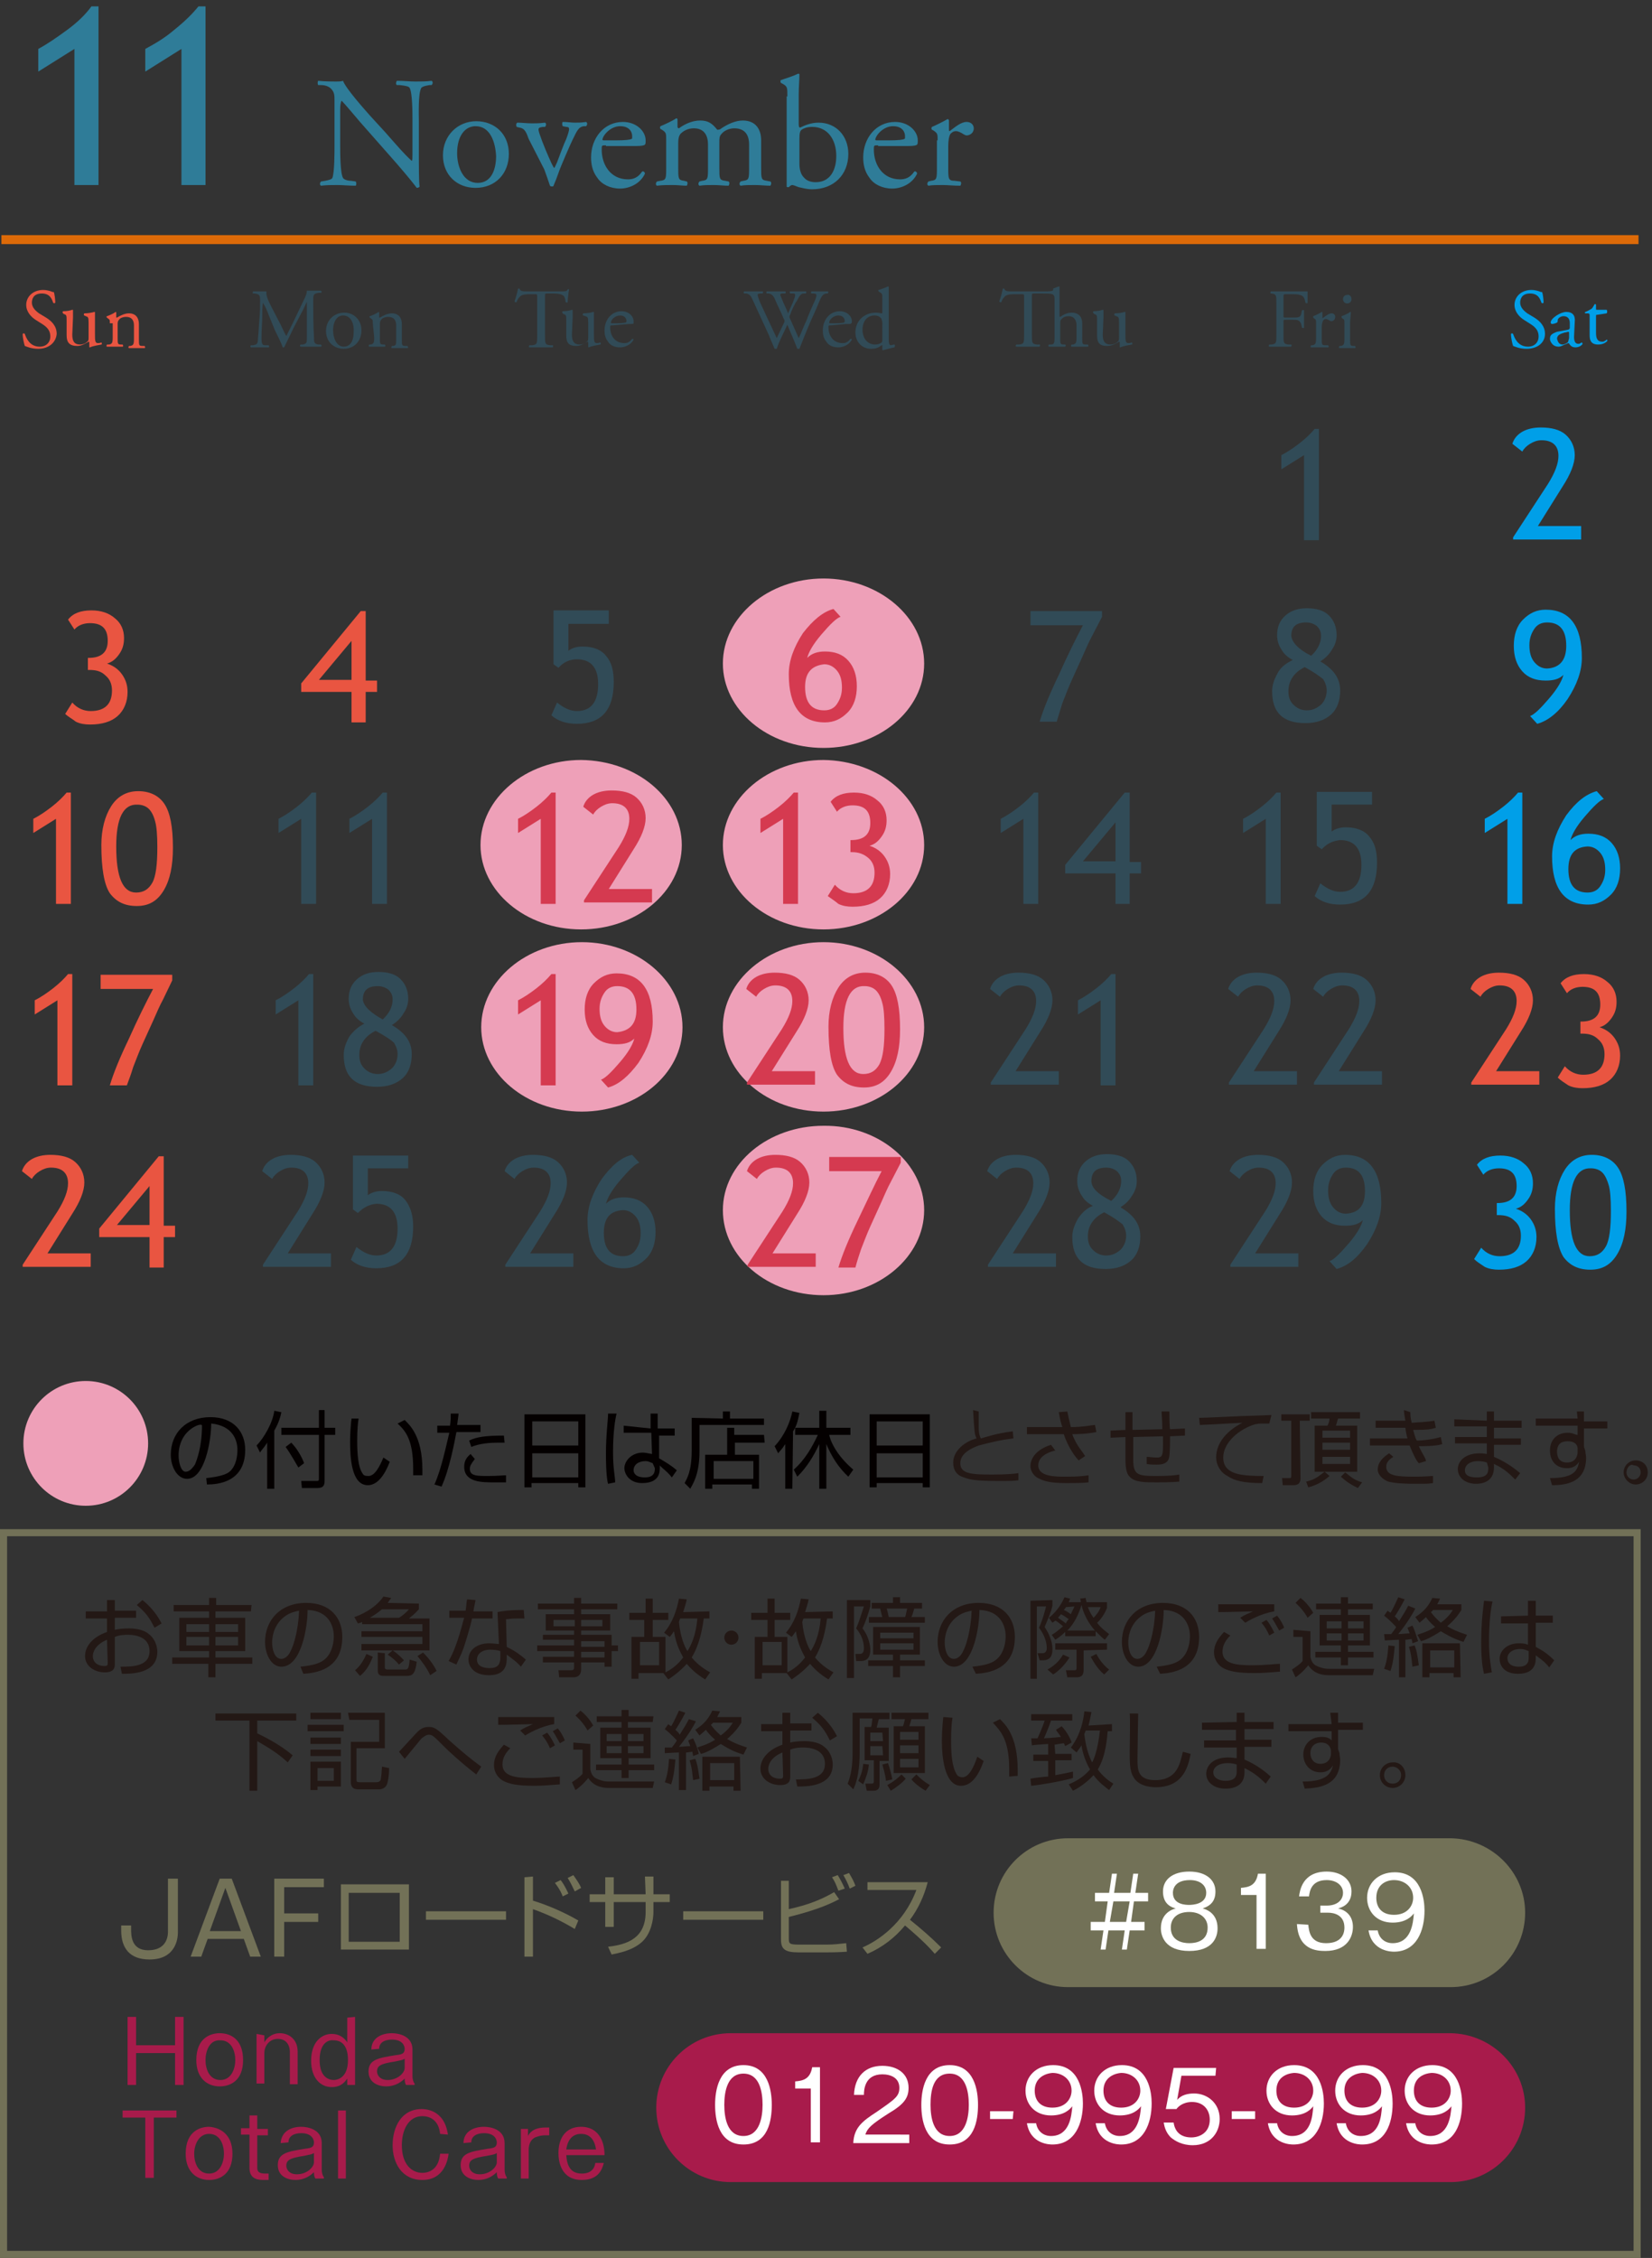 <?xml version="1.0" encoding="utf-8"?>
<!-- Generator: Adobe Illustrator 25.4.6, SVG Export Plug-In . SVG Version: 6.00 Build 0)  -->
<svg version="1.1" id="レイヤー_1" xmlns="http://www.w3.org/2000/svg" xmlns:xlink="http://www.w3.org/1999/xlink" x="0px"
	 y="0px" viewBox="0 0 233.1 318.5" style="enable-background:new 0 0 233.1 318.5;" xml:space="preserve">
<rect x="0" y="0" width="233.1" height="318.5" fill="#333333" stroke="none"/>
<style type="text/css">
	.st0{fill:none;stroke:#727157;stroke-width:0.998;}
	.st1{fill:#231815;}
	.st2{fill:#A81B4B;}
	.st3{fill:#727157;}
	.st4{fill:#FFFFFF;}
	.st5{fill:#009FE8;}
	.st6{fill:none;stroke:#DD6A08;stroke-width:1.264;}
	.st7{fill:#E95541;}
	.st8{fill:#314B57;}
	.st9{fill:#EEA0B8;}
	.st10{fill:#040000;}
	.st11{fill:#2F7C98;}
	.st12{fill:#D53A50;}
</style>
<g id="レイヤー_1_00000074429647298402813990000006359903516642965658_">
	<rect x="0.5" y="216.2" class="st0" width="230.5" height="101.8"/>
	<g>
		<g>
			<path class="st1" d="M15.1,225.7h1.1v1.5h3v1h-3v1.7c0.4-0.1,1-0.2,2-0.2c0.7,0,2,0.1,2.8,0.8c0.7,0.5,1.2,1.5,1.2,2.5
				c0,3.2-3.9,3.1-5,3.1l-0.2-1c1.6,0,4.1,0,4.1-2.2c0-2.1-2.2-2.3-3-2.3c-0.4,0-1.2,0-1.9,0.3v3.8c0,0.4,0,1.2-1.4,1.2
				c-1.5,0-2.8-0.9-2.8-2.3c0-1.4,1.1-2.7,3.1-3.4v-1.9h-3v-1h3C15.1,227.3,15.1,225.7,15.1,225.7z M15.1,231.3
				c-1.7,0.7-2,1.8-2,2.3c0,0.9,0.7,1.4,1.6,1.4c0.3,0,0.5,0,0.5-0.4L15.1,231.3L15.1,231.3z M20.1,225.7c1,0.8,2,1.9,2.7,3.3
				l-1,0.6c-0.7-1.4-1.2-2.1-2.5-3.2L20.1,225.7z"/>
			<path class="st1" d="M35.4,227.3h-5v0.9h4.2v4.7h-4.2v0.9h5.2v0.9h-5.2v1.9h-1v-1.9h-5.1v-0.9h5.2v-0.9h-4.2v-4.7h4.2v-0.9h-5
				v-0.9h5v-1h1v1h5L35.4,227.3L35.4,227.3z M29.5,229.1h-3.2v1.1h3.2V229.1z M29.5,230.9h-3.2v1.2h3.2V230.9z M33.6,229.1h-3.2v1.1
				h3.2V229.1z M33.6,230.9h-3.2v1.2h3.2V230.9z"/>
			<path class="st1" d="M42.4,235.1c1.9-0.2,2.9-0.5,3.6-1.2c0.9-0.9,1.1-2.3,1.1-3.1c0-1.4-0.7-3.6-3.7-3.7c0,2.5-0.9,8-3.7,8
				c-1.4,0-2.3-1.7-2.3-3.5c0-3,2.1-5.5,5.8-5.5c3.4,0,5.1,2.1,5.1,4.8c0,4.7-3.9,5.1-5.5,5.2L42.4,235.1z M40.2,228
				c-1.8,1.3-1.8,3.4-1.8,3.7c0,0.9,0.3,2.3,1.3,2.3c0.6,0,1.1-0.6,1.3-1.1c0.4-0.7,1.1-2.9,1.2-5.7C41.8,227.3,41,227.4,40.2,228z"
				/>
			<path class="st1" d="M59.1,226.2v0.8c-0.2,0.2-0.5,0.6-1.4,1.3h2.9v4.5H51v-0.9h8.6v-1H51v-0.8h8.6v-1h-8.5v-0.3
				c-0.2,0.1-0.3,0.1-0.6,0.2l-0.5-0.9c1.8-0.6,3.4-1.8,4.1-2.9l1.1,0.2c-0.2,0.3-0.3,0.4-0.5,0.7L59.1,226.2L59.1,226.2z
				 M50.1,235.6c0.5-0.4,1.1-1.1,1.6-2.3l0.9,0.4c-0.3,0.8-0.8,1.9-1.8,2.7L50.1,235.6z M53.9,227c-0.6,0.5-1.2,0.9-1.7,1.2h4.1
				c0.5-0.3,1.1-0.8,1.4-1.2H53.9z M54.3,233.2v2c0,0.2,0.1,0.3,0.4,0.3h2.4c0.4,0,0.6,0,0.7-1.4l1,0.3c-0.2,1.7-0.6,2-1.4,2h-3.1
				c-0.5,0-1,0-1-0.8v-2.5L54.3,233.2L54.3,233.2z M56.3,234.8c-0.5-0.6-1-1-1.6-1.4l0.7-0.6c0.9,0.6,1.2,1,1.6,1.4L56.3,234.8z
				 M60.7,236.3c-0.4-0.9-1.2-2-1.8-2.7l0.8-0.5c0.7,0.7,1.5,1.7,1.9,2.6L60.7,236.3z"/>
			<path class="st1" d="M67.1,225.7c0,0.1-0.3,1.4-0.3,1.6h2.7v1h-2.9c-0.2,1.1-1,3.6-1.2,4.2c-0.4,1.1-0.8,1.8-1,2.3l-1.1-0.5
				c1.3-2.2,2-5.6,2.2-6.1h-2.1v-1h2.3c0.1-0.6,0.1-1,0.2-1.6L67.1,225.7z M74,228.3c-0.4,0-0.6,0-1,0c-0.9,0-1.3,0.1-1.6,0.1
				l0.1,3.9c1.2,0.6,1.9,1.1,2.7,1.8l-0.7,1c-0.7-0.8-1.1-1-2-1.7v0.4c0,0.8,0,2.5-2.5,2.5c-2.4,0-2.9-1.5-2.9-2.2
				c0-1.5,1.4-2.3,2.9-2.3c0.6,0,1.1,0.1,1.4,0.1l-0.2-4.5c0.5-0.1,1.4-0.3,3.7-0.3L74,228.3L74,228.3z M70.6,232.9
				c-0.3-0.1-0.8-0.2-1.4-0.2c-1.2,0-1.9,0.6-1.9,1.4c0,1.2,1.5,1.2,1.8,1.2c1.1,0,1.5-0.5,1.5-1.5V232.9z"/>
			<path class="st1" d="M87.1,227H82v0.7h4.1v2.3H82v0.6h4.3v1.5h0.9v0.8h-0.9v2.2h-1v-0.6H82v1c0,0.6-0.3,1.1-1.1,1.1h-2l-0.1-1
				h1.8c0.3,0,0.4-0.1,0.4-0.4v-0.7h-4.4v-0.8H81v-0.8h-5.2v-0.8H81v-0.8h-4.4v-0.7H81V230h-4v-2.3h4V227h-5.1v-0.8H81v-0.8h1v0.8
				h5.1V227L87.1,227z M81.1,228.5h-3v0.9h3V228.5z M85,228.5h-3v0.9h3V228.5z M85.3,231.5H82v0.8h3.3V231.5z M85.3,233H82v0.8h3.3
				V233z"/>
			<path class="st1" d="M100.1,227.3v1h-0.8c-0.2,1.5-0.6,3.7-1.7,5.5c0.9,1.1,1.9,1.7,2.6,2.1l-0.7,1c-1.3-0.8-2-1.5-2.6-2.2
				c-1,1.1-2,1.8-2.6,2.2l-0.7-0.9l0,0h-3.5v0.8h-1v-5.9h1.8v-2.4h-2.1v-1h2.3v-2h1v2h2.2v1h-2.2v2.4h1.8v5c1.4-0.7,2.1-1.6,2.5-2.1
				c-0.3-0.6-1-1.7-1.3-3.7c-0.3,0.4-0.4,0.6-0.6,0.8l-0.8-0.6c1.2-1.4,1.8-3.2,2.1-4.8l1.1,0.1c-0.1,0.6-0.3,1.1-0.5,1.8
				L100.1,227.3L100.1,227.3L100.1,227.3z M93,231.6h-2.7v3.3H93V231.6z M96,228.3c-0.1,0.1-0.1,0.2-0.2,0.5
				c0.2,2.1,0.8,3.5,1.2,4.1c0.5-0.8,1.2-2.2,1.4-4.6H96L96,228.3z"/>
			<path class="st1" d="M104.2,231c0,0.6-0.5,1-1,1c-0.6,0-1-0.5-1-1c0-0.6,0.5-1,1-1S104.2,230.4,104.2,231z"/>
			<path class="st1" d="M117.5,227.3v1h-0.8c-0.2,1.5-0.6,3.7-1.7,5.5c0.9,1.1,1.9,1.7,2.6,2.1l-0.7,1c-1.3-0.8-2-1.5-2.6-2.2
				c-1,1.1-2,1.8-2.6,2.2L111,236l0,0h-3.5v0.8h-1v-5.9h1.8v-2.4H106v-1h2.3v-2h1v2h2.2v1h-2.2v2.4h1.8v5c1.4-0.7,2.1-1.6,2.5-2.1
				c-0.3-0.6-1-1.7-1.3-3.7c-0.3,0.4-0.4,0.6-0.6,0.8l-0.8-0.6c1.2-1.4,1.8-3.2,2.1-4.8l1.1,0.1c-0.1,0.6-0.3,1.1-0.5,1.8
				L117.5,227.3L117.5,227.3L117.5,227.3z M110.3,231.6h-2.7v3.3h2.7V231.6z M113.4,228.3c-0.1,0.1-0.1,0.2-0.2,0.5
				c0.2,2.1,0.8,3.5,1.2,4.1c0.5-0.8,1.2-2.2,1.4-4.6H113.4L113.4,228.3z"/>
			<path class="st1" d="M122.8,225.7v0.9c-0.3,1.1-0.6,2-1.1,3.1c0.9,1.1,1.1,2.5,1.1,3c0,1.6-1,1.6-1.4,1.6h-0.6l-0.1-1h0.5
				c0.3,0,0.7,0,0.7-0.8c0-1-0.4-2-1.1-2.8c0.4-0.9,0.6-1.6,1.1-3.1h-1.4v10.1h-1v-11H122.8L122.8,225.7z M129.8,233.4H127v0.8h3.5
				v0.8H127v1.6h-1V235h-3.5v-0.8h3.5v-0.8h-2.8v-3.9h6.6V233.4z M130.5,228.1v0.8h-7.9v-0.8h1.9c-0.1-0.3-0.2-0.8-0.3-1.2H123v-0.8
				h3v-0.8h1v0.8h3.1v0.8H129c-0.1,0.3-0.2,0.8-0.4,1.2H130.5z M128.9,230.3h-4.7v0.8h4.7V230.3z M128.9,231.8h-4.7v0.9h4.7V231.8z
				 M127.7,228.1c0.1-0.2,0.1-0.3,0.3-1.2h-2.9c0.1,0.2,0.2,0.7,0.3,1.2H127.7z"/>
			<path class="st1" d="M137.2,235.1c1.9-0.2,2.9-0.5,3.6-1.2c0.9-0.9,1.1-2.3,1.1-3.1c0-1.4-0.7-3.6-3.7-3.7c0,2.5-0.9,8-3.6,8
				c-1.4,0-2.3-1.7-2.3-3.5c0-3,2.1-5.5,5.8-5.5c3.4,0,5.1,2.1,5.1,4.8c0,4.7-3.9,5.1-5.5,5.2L137.2,235.1z M135.1,228
				c-1.8,1.3-1.8,3.4-1.8,3.7c0,0.9,0.3,2.3,1.3,2.3c0.6,0,1.1-0.6,1.3-1.1c0.4-0.7,1.1-2.9,1.2-5.7
				C136.7,227.3,135.9,227.4,135.1,228z"/>
			<path class="st1" d="M148.5,225.7v0.8c-0.2,0.9-0.4,1.3-1.1,3c0.6,0.9,1.1,2,1.1,3.1c0,0.7-0.1,1.6-1.4,1.6h-0.4l-0.3-1h0.7
				c0.4,0,0.6-0.3,0.6-0.7c0-1.4-0.8-2.5-1.1-2.9c0.5-1,0.9-2.6,1-3h-1.3v10.2h-0.9v-11L148.5,225.7L148.5,225.7z M147.8,235.5
				c0.9-0.5,1.6-1.1,2.2-2.1l0.9,0.4c-0.6,1-1.5,1.9-2.3,2.4L147.8,235.5z M148.4,230.6c0.4-0.2,0.9-0.6,1.6-1.2
				c-0.4-0.3-0.8-0.7-1.1-0.8c-0.2,0.2-0.3,0.2-0.4,0.3l-0.5-0.7c0.8-0.6,1.7-1.7,2.2-2.9l0.8,0.2c-0.1,0.2-0.1,0.3-0.2,0.5h1.7
				c0-0.2,0-0.3-0.1-0.5l0.8-0.1c0,0.3,0.1,0.4,0.1,0.6h2.9v0.8c-0.3,0.8-0.9,1.7-1.4,2.1c0.6,0.8,1.2,1.2,1.7,1.6l-0.6,0.8
				c-0.3-0.2-0.7-0.6-1.3-1.2v0.7h-4.3v-0.6c-0.6,0.6-1.1,0.9-1.4,1.1L148.4,230.6z M152.9,232.8v2.7c0,0.4,0,1.1-1,1.1h-1.3l-0.2-1
				h1.2c0.3,0,0.3-0.1,0.3-0.4v-2.5h-3v-0.9h7.3v0.9L152.9,232.8L152.9,232.8z M150.8,228.4c-0.3-0.2-0.5-0.4-1.1-0.7
				c-0.2,0.3-0.3,0.3-0.4,0.5c0.1,0.1,0.6,0.4,1.1,0.8C150.5,228.7,150.7,228.5,150.8,228.4z M150.4,226.7c-0.1,0.2-0.2,0.3-0.3,0.4
				c0.5,0.2,0.7,0.4,1,0.6c0.2-0.5,0.4-0.8,0.5-1.1L150.4,226.7L150.4,226.7z M154.5,230c-0.9-1-1.6-2.3-1.9-3.6
				c-0.4,1.3-1,2.6-2,3.6H154.5z M153.5,226.7c0.3,0.8,0.6,1.2,0.8,1.5c0.4-0.4,0.8-0.9,1-1.5H153.5z M154.7,233.3
				c0.4,0.8,1.1,1.7,1.8,2.2l-0.7,0.7c-1.1-0.9-1.7-2.2-1.9-2.5L154.7,233.3z"/>
			<path class="st1" d="M163.2,235.1c1.9-0.2,2.9-0.5,3.6-1.2c0.9-0.9,1.1-2.3,1.1-3.1c0-1.4-0.7-3.6-3.7-3.7c0,2.5-0.9,8-3.6,8
				c-1.4,0-2.3-1.7-2.3-3.5c0-3,2.1-5.5,5.8-5.5c3.4,0,5.1,2.1,5.1,4.8c0,4.7-3.9,5.1-5.5,5.2L163.2,235.1z M161,228
				c-1.8,1.3-1.8,3.4-1.8,3.7c0,0.9,0.3,2.3,1.3,2.3c0.6,0,1.1-0.6,1.3-1.1c0.4-0.7,1.1-2.9,1.2-5.7
				C162.6,227.3,161.8,227.4,161,228z"/>
			<path class="st1" d="M173.6,230.7c-0.7,0.7-1.1,1.4-1.1,2.3c0,1.7,2,1.9,4.1,1.9c2,0,3.3-0.2,4-0.2v1.1c-1.4,0.1-2.3,0.2-3.6,0.2
				c-2.6,0-3.5-0.3-4.2-0.6c-0.9-0.4-1.5-1.3-1.5-2.3c0-1.2,0.6-2,1.4-2.9L173.6,230.7z M179.8,227.3c-1.9,0.3-3.6,1.3-4.1,1.6
				l-0.7-0.7c0.6-0.4,0.9-0.5,1.8-0.9c-3.7,0.1-4.3,0.1-4.9,0.1v-1.1c0.6,0,4.1,0,7.9,0V227.3L179.8,227.3z M179.1,230.7
				c-0.3-0.7-0.6-1.2-1.1-1.8l0.7-0.4c0.6,0.7,1,1.6,1.1,1.8L179.1,230.7z M180.5,230c-0.4-0.7-0.6-1.1-1-1.7l0.7-0.4
				c0.5,0.6,0.8,1.2,1,1.7L180.5,230z"/>
			<path class="st1" d="M184.9,230.1v3.6c0.1,0.6,0.4,1.1,0.9,1.3c0.9,0.4,1.4,0.4,1.8,0.4h6.3l-0.2,0.9h-6.1c-0.6,0-2.1,0-3-1.4
				c-0.7,0.9-1.6,1.6-1.8,1.7l-0.5-1.1c0.3-0.2,1.1-0.7,1.5-1.2v-3.4h-1.3v-1L184.9,230.1L184.9,230.1z M184.5,228.2
				c-0.3-0.6-1-1.5-1.7-2.1l0.7-0.7c0.3,0.2,1.2,1,1.8,2.1L184.5,228.2z M193.7,227h-3.5v0.8h3.1v4.3h-3.1v0.9h3.6v0.8h-3.6v1.1h-1
				v-1.1h-3.6V233h3.6v-0.9h-3v-4.3h3V227h-3.5v-0.8h3.5v-0.9h1v0.9h3.5V227L193.7,227z M189.3,228.7h-2.1v1h2.1V228.7z
				 M189.3,230.4h-2.1v1h2.1V230.4z M192.4,228.7h-2.2v1h2.2V228.7z M192.4,230.4h-2.2v1h2.2V230.4z"/>
			<path class="st1" d="M195.3,235.4c0.3-0.8,0.5-1.7,0.6-3.3l0.9,0.1c-0.1,1.1-0.2,2.3-0.6,3.5L195.3,235.4z M199.7,226.9
				c-0.3,0.6-1.1,2-2.4,3.6c0.4,0,1.2-0.1,1.6-0.1c-0.1-0.3-0.2-0.5-0.3-0.8l0.7-0.3c0.3,0.6,0.6,1.6,0.8,2.2l-0.8,0.3
				c0-0.2-0.1-0.4-0.1-0.6c-0.2,0-0.6,0.1-0.9,0.1v5.3h-0.9v-5.3c-0.5,0-1.8,0.1-2,0.1l-0.1-0.9c0.3,0,0.4,0,1,0
				c0.4-0.5,0.6-0.8,0.7-1c-0.1-0.1-0.8-0.9-1.7-1.6l0.5-0.7c0.2,0.2,0.3,0.2,0.4,0.3c0.5-0.8,0.9-1.8,1.1-2.2l0.9,0.3
				c-0.5,1-1.3,2.3-1.4,2.4c0.1,0.1,0.5,0.4,0.6,0.7c0.7-1.1,1-1.6,1.3-2.2L199.7,226.9z M199.3,235.1c-0.1-0.6-0.1-1.6-0.5-2.8
				l0.8-0.2c0.3,0.7,0.4,1.4,0.6,2.8L199.3,235.1z M206.2,227.1c-0.2,0.3-0.7,1.2-2,2.3c1.2,0.7,2.2,1,2.8,1.2l-0.5,1
				c-1.6-0.5-2.5-1.1-3.2-1.5c-1.4,0.9-2.3,1.3-2.8,1.4l-0.5-0.9c0.5-0.2,1.4-0.4,2.5-1.1c-0.7-0.6-1.1-1.1-1.3-1.4
				c-0.4,0.4-0.7,0.6-0.9,0.8l-0.6-0.8c0.6-0.4,1.7-1.1,2.4-2.7l1.1,0.1c-0.1,0.2-0.2,0.4-0.4,0.8h3.4V227.1L206.2,227.1z
				 M206.1,236.6h-1V236h-3.4v0.6h-1v-4.8h5.3L206.1,236.6L206.1,236.6z M205.2,232.8h-3.4v2.4h3.4V232.8z M202.2,227.1
				c-0.1,0.2-0.2,0.2-0.3,0.3c0.3,0.4,0.7,0.9,1.4,1.5c1.1-0.8,1.5-1.5,1.7-1.8H202.2z"/>
			<path class="st1" d="M210.6,225.9c-0.2,0.8-0.5,2.7-0.5,5.6c0,2.4,0.3,3.7,0.4,4.4l-1.1,0.2c-0.1-0.4-0.4-1.5-0.4-4.4
				c0-3.1,0.3-5,0.4-5.9L210.6,225.9z M215.6,227.9v-2.1h1.1v2.1h2.4v1h-2.4v3.4c1.1,0.6,1.7,1,2.6,1.9l-0.7,1
				c-0.7-0.9-1.4-1.3-1.9-1.7v0.3c0,0.6,0,2.3-2.5,2.3c-2.1,0-2.6-1.3-2.6-2.1c0-1.2,1.1-2.2,2.7-2.2c0.4,0,0.8,0,1.3,0.2v-3h-3.8
				v-1L215.6,227.9L215.6,227.9z M215.7,232.9c-0.3-0.1-0.6-0.3-1.2-0.3c-1.1,0-1.8,0.6-1.8,1.3c0,0.4,0.2,1.2,1.6,1.2
				c1.4,0,1.4-0.9,1.4-1.3V232.9L215.7,232.9L215.7,232.9z"/>
			<path class="st1" d="M41.8,241.7v1h-5.5v1.8c1,0.5,3.1,1.5,5,3.1l-0.7,1c-1.6-1.5-3.3-2.4-4.3-3v7h-1.1v-9.9h-4.8v-1L41.8,241.7
				L41.8,241.7z"/>
			<path class="st1" d="M48.5,243.3v0.9h-5.1v-0.9H48.5z M48.1,241.6v0.9h-4.3v-0.9H48.1z M48.1,245.1v0.9h-4.3v-0.9H48.1z
				 M48.1,246.8v0.9h-4.3v-0.9H48.1z M48.1,248.5v3.5h-3.3v0.5h-1v-4H48.1z M47.1,249.4h-2.3v1.8h2.3V249.4z M49.1,241.6h5.2v5h-4
				v4.4c0,0.3,0,0.4,0.5,0.4h2.3c0.3,0,0.5-0.1,0.6-0.3c0.1-0.3,0.2-1.7,0.2-1.9l1,0.2c0,1.3-0.2,2-0.3,2.3
				c-0.2,0.5-0.7,0.7-1.1,0.7h-2.8c-0.5,0-1.2,0-1.2-1.1v-5.6h4v-3.1h-4.2L49.1,241.6L49.1,241.6z"/>
			<path class="st1" d="M67.2,250.3c-2.2-1.7-4-3.4-4.4-3.8c-1.7-1.7-1.8-1.8-2.3-1.8c-0.4,0-0.7,0.3-1,0.5
				c-0.2,0.2-0.4,0.5-2.4,2.9l-0.8-1c0.4-0.4,2.2-2.4,2.5-2.7c0.6-0.6,1-0.8,1.7-0.8c0.8,0,1.1,0.2,2.9,1.9c1.8,1.6,3,2.6,4.5,3.7
				L67.2,250.3z"/>
			<path class="st1" d="M72,246.6c-0.7,0.7-1.1,1.4-1.1,2.3c0,1.7,2,1.9,4.1,1.9c2,0,3.3-0.2,4-0.2v1.1c-1.4,0.1-2.3,0.2-3.6,0.2
				c-2.6,0-3.5-0.3-4.2-0.6c-0.9-0.4-1.5-1.3-1.5-2.3c0-1.2,0.6-2,1.4-2.9L72,246.6z M78.2,243.2c-1.9,0.3-3.6,1.3-4.1,1.6l-0.7-0.7
				c0.6-0.4,0.9-0.5,1.8-0.9c-3.7,0.1-4.3,0.1-4.9,0.1v-1.1c0.6,0,4.1,0,7.9,0L78.2,243.2L78.2,243.2z M77.6,246.6
				c-0.3-0.7-0.6-1.2-1.1-1.8l0.7-0.4c0.6,0.7,1,1.6,1.1,1.8L77.6,246.6z M79,245.9c-0.4-0.7-0.6-1.1-1-1.7l0.7-0.4
				c0.5,0.6,0.8,1.2,1,1.7L79,245.9z"/>
			<path class="st1" d="M83.3,246v3.6c0.1,0.6,0.4,1.1,0.9,1.3c0.9,0.4,1.4,0.4,1.8,0.4h6.3l-0.2,0.9H86c-0.6,0-2.1,0-3-1.4
				c-0.7,0.9-1.6,1.6-1.8,1.7l-0.5-1.1c0.3-0.2,1.1-0.7,1.5-1.2v-3.4h-1.3v-1L83.3,246L83.3,246z M82.9,244.1
				c-0.3-0.6-1-1.5-1.7-2.1l0.7-0.7c0.3,0.2,1.2,1,1.8,2.1L82.9,244.1z M92.1,242.9h-3.5v0.8h3.2v4.3h-3.1v0.9h3.6v0.8h-3.6v1.1h-1
				v-1.1h-3.6v-0.8h3.6V248h-3v-4.3h3v-0.8h-3.5v-0.8h3.5v-0.9h1v0.9h3.5L92.1,242.9L92.1,242.9z M87.7,244.6h-2.1v1h2.1V244.6
				L87.7,244.6z M87.7,246.3h-2.1v1h2.1V246.3L87.7,246.3z M90.8,244.6h-2.2v1h2.2V244.6z M90.8,246.3h-2.2v1h2.2V246.3z"/>
			<path class="st1" d="M93.8,251.4c0.3-0.8,0.5-1.7,0.6-3.3l0.9,0.1c-0.1,1.1-0.2,2.3-0.6,3.5L93.8,251.4z M98.2,242.8
				c-0.3,0.6-1.1,2-2.4,3.6c0.4,0,1.2-0.1,1.6-0.1c-0.1-0.3-0.2-0.5-0.3-0.8l0.7-0.3c0.3,0.6,0.7,1.6,0.8,2.2l-0.8,0.3
				c0-0.2-0.1-0.4-0.1-0.6c-0.2,0-0.6,0.1-0.9,0.1v5.3h-1v-5.3c-0.5,0-1.8,0.1-2,0.1v-0.8c0.3,0,0.4,0,1,0c0.4-0.5,0.6-0.8,0.7-1
				c-0.1-0.1-0.8-0.9-1.7-1.6l0.5-0.7c0.2,0.2,0.3,0.2,0.4,0.3c0.5-0.8,0.9-1.8,1.1-2.2l0.9,0.3c-0.5,1-1.3,2.3-1.4,2.4
				c0.1,0.1,0.5,0.4,0.6,0.7c0.7-1.1,1-1.6,1.3-2.2L98.2,242.8z M97.8,251.1c-0.1-0.6-0.1-1.6-0.5-2.8l0.8-0.2
				c0.3,0.7,0.4,1.4,0.6,2.8L97.8,251.1z M104.6,243c-0.2,0.3-0.7,1.2-2,2.3c1.2,0.7,2.2,1,2.8,1.2l-0.5,1c-1.7-0.5-2.5-1.1-3.2-1.5
				c-1.4,0.9-2.3,1.3-2.8,1.4l-0.5-0.9c0.5-0.2,1.4-0.4,2.5-1.1c-0.7-0.6-1.1-1.1-1.3-1.4c-0.4,0.4-0.7,0.6-0.9,0.8l-0.6-0.8
				c0.6-0.4,1.7-1.1,2.4-2.7l1.1,0.1c-0.1,0.2-0.2,0.4-0.4,0.8h3.4V243L104.6,243z M104.5,252.6h-1V252h-3.4v0.6h-1v-4.8h5.3
				L104.5,252.6L104.5,252.6z M103.6,248.7h-3.4v2.4h3.4V248.7z M100.6,243c-0.1,0.2-0.2,0.2-0.3,0.3c0.3,0.4,0.7,0.9,1.4,1.5
				c1.1-0.8,1.5-1.5,1.7-1.8H100.6L100.6,243z"/>
			<path class="st1" d="M110.4,241.6h1.1v1.5h3v1h-3v1.7c0.4-0.1,1-0.2,2-0.2c0.7,0,2,0.1,2.8,0.8c0.7,0.5,1.2,1.5,1.2,2.5
				c0,3.2-3.9,3.1-5,3.1l-0.2-1c1.6,0,4.1,0,4.1-2.2c0-2.1-2.2-2.3-3-2.3c-0.4,0-1.2,0-1.9,0.3v3.8c0,0.4,0,1.2-1.4,1.2
				c-1.5,0-2.8-0.9-2.8-2.3c0-1.4,1.1-2.7,3.1-3.4v-1.9h-3v-1h3L110.4,241.6L110.4,241.6z M110.4,247.2c-1.7,0.7-2,1.8-2,2.3
				c0,0.9,0.7,1.4,1.6,1.4c0.3,0,0.5,0,0.5-0.4L110.4,247.2L110.4,247.2z M115.4,241.6c1,0.8,2,1.9,2.7,3.3l-1,0.6
				c-0.7-1.4-1.2-2.1-2.5-3.2L115.4,241.6z"/>
			<path class="st1" d="M124.1,251.8c0,0.5-0.3,0.8-0.8,0.8h-1l-0.2-1h0.9c0.2,0,0.3-0.1,0.3-0.3v-3H122v-4.7h0.9
				c0.1-0.2,0.1-0.4,0.2-1.2h-1.8v4.7c0,0.8,0,3.5-0.9,5.3l-0.8-0.8c0.5-1.2,0.7-2.6,0.7-4.4v-5.6h5.2v0.9H124
				c-0.1,0.4-0.2,0.8-0.3,1.2h1.7v4.7h-1.3L124.1,251.8L124.1,251.8z M121.1,251.2c0.3-0.6,0.6-1.3,0.7-2.4l0.8,0.1
				c-0.1,1.1-0.4,1.8-0.8,2.8L121.1,251.2z M124.5,244.4h-1.7v1.2h1.8L124.5,244.4L124.5,244.4z M124.5,246.3h-1.7v1.3h1.8
				L124.5,246.3L124.5,246.3z M125,251.2c0-0.3-0.1-0.9-0.5-2.3l0.8-0.2c0.3,0.9,0.5,1.7,0.6,2.3L125,251.2z M125.2,251.8
				c0.9-0.5,1.4-0.9,2-1.5l0.6,0.6c-0.5,0.6-1.3,1.2-2.1,1.7L125.2,251.8z M131,241.6v0.9h-2.4c-0.1,0.4-0.2,0.7-0.3,1h2.2v6.6h-4.4
				v-6.6h1.3c0.2-0.4,0.2-0.8,0.3-1h-1.9v-0.9H131z M129.6,244.3H127v1.1h2.6V244.3z M129.6,246.2H127v1.1h2.6V246.2z M129.6,248.1
				H127v1.2h2.6V248.1z M129.3,250.3c0.6,0.6,1.2,1.1,1.9,1.5l-0.6,0.8c-0.5-0.3-1.3-0.8-2-1.6L129.3,250.3z"/>
			<path class="st1" d="M134.4,242.3c-0.1,0.6-0.2,1.6-0.2,3.1c0,1.9,0.1,3.8,0.8,4.9c0.1,0.2,0.4,0.4,0.8,0.4
				c0.9,0,1.6-1.4,2.1-2.9l0.9,0.6c-0.7,2-1.7,3.5-3.2,3.5c-2.4,0-2.7-4.3-2.7-6.3c0-1.3,0.1-2.5,0.2-3.4L134.4,242.3z M142.4,250.6
				c0-0.3,0-0.6,0-1c0-4.2-1.2-5.4-2.3-6.6l1-0.5c0.7,0.7,2.5,2.3,2.5,7.2c0,0.3,0,0.6,0,0.8L142.4,250.6z"/>
			<path class="st1" d="M148.9,247.4h2.3v0.9h-2.3v2.1c1.2-0.2,2-0.4,2.5-0.5v0.9c-1.7,0.5-4.8,1-5.9,1.1l-0.1-1
				c0.4-0.1,2.1-0.3,2.5-0.3v-2.2h-2.1v-0.9h2.1V246c-1.4,0.1-1.8,0.1-2.3,0.2l-0.1-1c0.4,0,0.6,0,0.9,0c0.2-0.5,0.7-1.5,1-2.5h-1.9
				v-0.9h5.8v0.9h-3c-0.3,0.9-0.8,2.1-1,2.5c0.2,0,1.7-0.1,2.4-0.2c-0.4-0.6-0.6-0.8-0.7-1l0.8-0.5c0.8,0.8,1.4,2.1,1.4,2.3
				l-0.9,0.5c-0.1-0.2-0.1-0.3-0.2-0.4c-0.2,0-0.6,0.1-1.3,0.2L148.9,247.4L148.9,247.4z M156.9,243.2v1h-0.6
				c-0.1,0.8-0.2,3.4-1.4,5.4c0.8,1.1,1.7,1.7,2.2,2l-0.6,0.9c-0.5-0.4-1.4-1-2.2-2.1c-1.1,1.2-2.3,1.9-2.9,2.2l-0.6-0.9
				c0.7-0.3,2-0.9,3-2.1c-0.8-1.4-1.1-2.7-1.2-3.4c-0.3,0.5-0.5,0.7-0.7,1l-0.8-0.7c1.4-1.8,1.8-4,1.9-5.1l1,0.1
				c-0.1,0.5-0.2,1.1-0.4,1.9L156.9,243.2L156.9,243.2z M153.2,244.1c-0.1,0.2-0.1,0.3-0.2,0.5c0.2,1.8,0.6,3,1.1,4
				c0.2-0.3,0.8-1.7,1.1-4.5H153.2L153.2,244.1z"/>
			<path class="st1" d="M160.6,241.7c0,0.1-0.1,5.4-0.1,6.4c0,1.5,0,3,2.5,3c3.1,0,3.5-2.3,3.9-4l1.1,0.3c-0.3,1.5-0.9,4.7-4.9,4.7
				c-1.1,0-2.6-0.3-3.2-1.5c-0.5-0.8-0.5-2.1-0.5-3.6c0-0.8,0.1-4.6,0-5.3L160.6,241.7L160.6,241.7z"/>
			<path class="st1" d="M174.5,242.9v-1.3h1.1v1.3h4.1v1h-4.1v1.5h3.8v1h-3.8v1.8c1.4,0.6,2.6,1.4,3.7,2.4l-0.7,1
				c-1.1-1.1-1.8-1.6-3-2.2v0.6c0,2.2-2,2.3-2.7,2.3c-1.6,0-2.7-0.9-2.7-2.1c0-1,0.8-2.3,3.1-2.3c0.6,0,0.9,0.1,1.2,0.1v-1.5h-4.6
				v-1h4.5V244h-4.8v-1L174.5,242.9L174.5,242.9z M174.5,248.9c-0.3-0.1-0.7-0.2-1.3-0.2c-1.1,0-2,0.5-2,1.3c0,0.9,1,1.2,1.7,1.2
				c1.6,0,1.6-0.9,1.6-1.4V248.9z"/>
			<path class="st1" d="M187.7,241.6h1.1v1.4h3.5v1h-3.5v2.6c0,0.2,0.1,0.4,0.2,0.7c0,0.3,0.1,0.6,0.1,0.9c0,3.6-2.8,4-5,4.1l-0.3-1
				c3.5,0,4-1.2,4.3-2.3c-0.2,0.3-0.6,1-1.8,1c-1.5,0-2.4-1.2-2.4-2.5c0-1.4,1-2.5,2.6-2.5c0.9,0,1.2,0.3,1.4,0.5v-1.3h-6.1v-1h6.1
				L187.7,241.6z M187.8,247c0-0.3-0.2-1.2-1.4-1.2c-0.8,0-1.5,0.5-1.5,1.5c0,0.7,0.4,1.5,1.4,1.5c1.5,0,1.5-1.4,1.5-1.4
				C187.8,247.3,187.8,247.1,187.8,247z"/>
			<path class="st1" d="M198.3,250.4c0,1-0.8,1.8-1.8,1.8s-1.8-0.8-1.8-1.8s0.8-1.8,1.8-1.8C197.5,248.5,198.3,249.3,198.3,250.4z
				 M195.3,250.4c0,0.7,0.5,1.2,1.2,1.2s1.2-0.5,1.2-1.2s-0.6-1.2-1.2-1.2C195.8,249.2,195.3,249.7,195.3,250.4z"/>
		</g>
		<g>
			<g>
				<path class="st2" d="M19.2,284.5v4h5.5v-4h1.2v9.6h-1.2v-4.5h-5.5v4.5H18v-9.6H19.2z"/>
				<path class="st2" d="M34.3,290.6c0,2.8-1.7,3.7-3.3,3.7c-1.8,0-3.3-1.2-3.3-3.7c0-3.3,2.2-3.8,3.3-3.8
					C32.6,286.8,34.3,287.7,34.3,290.6z M29,290.6c0,1.2,0.5,2.8,2.1,2.8s2.1-1.7,2.1-2.8c0-1.2-0.5-2.8-2.1-2.8
					C29.5,287.7,29,289.4,29,290.6z"/>
				<path class="st2" d="M37.3,287.1v1c0.2-0.4,0.9-1.3,2.2-1.3c1.2,0,2.5,0.8,2.5,2.6v4.6h-1.1v-4.6c0-0.3-0.1-1.8-1.7-1.8
					c-1.2,0-1.9,1-1.9,2v4.3h-1.1v-7L37.3,287.1L37.3,287.1z"/>
				<path class="st2" d="M50.1,284.5v9.6H49v-0.9c-0.3,0.4-0.8,1.2-2.2,1.2c-1.6,0-2.9-1.3-2.9-3.7c0-2.7,1.5-3.8,2.9-3.8
					s2,0.9,2.2,1.2v-3.5L50.1,284.5L50.1,284.5z M45.1,290.6c0,2.5,1.4,2.8,2,2.8c0.5,0,2-0.3,2-2.8s-1.3-2.8-2-2.8
					C46.5,287.7,45.1,288,45.1,290.6z"/>
				<path class="st2" d="M52.4,289.1c0-1.6,1.4-2.3,2.9-2.3c1,0,2.9,0.4,2.9,2.3v3.8c0,0.3,0.1,0.8,0.3,1v0.2h-1.2
					c-0.2-0.3-0.2-0.7-0.2-0.9c-0.7,0.7-1.6,1.1-2.6,1.1c-1.1,0-2.5-0.5-2.5-2.1c0-1.7,1.4-1.9,3.8-2.3c0.9-0.1,1.3-0.2,1.3-0.9
					c0-0.3-0.2-1.3-1.8-1.3c-1,0-1.8,0.4-1.8,1.3L52.4,289.1L52.4,289.1z M57.1,290.4c-0.3,0.2-0.5,0.2-1.4,0.4
					c-2,0.3-2.5,0.6-2.5,1.4c0,0.5,0.4,1.2,1.5,1.2c1.4,0,2.4-1,2.4-1.7V290.4L57.1,290.4z"/>
				<path class="st2" d="M24.9,297.7v1h-3.2v8.5h-1.2v-8.5h-3.2v-1H24.9z"/>
				<path class="st2" d="M32.8,303.8c0,2.8-1.7,3.7-3.3,3.7c-1.8,0-3.3-1.2-3.3-3.7c0-3.3,2.2-3.8,3.3-3.8
					C31,300.1,32.8,301,32.8,303.8z M27.4,303.8c0,1.2,0.5,2.8,2.1,2.8s2.1-1.7,2.1-2.8c0-1.2-0.5-2.8-2.1-2.8
					C28,301,27.4,302.6,27.4,303.8z"/>
				<path class="st2" d="M36.3,298.4v1.9h1.5v0.9h-1.5v4.6c0,0.7,0.5,0.8,1.2,0.8h0.4v0.9c-0.1,0-0.3,0-0.6,0c-0.7,0-2.1,0-2.1-1.7
					v-4.7H34v-0.9h1.2v-1.8L36.3,298.4L36.3,298.4z"/>
				<path class="st2" d="M39.6,302.3c0.1-1.6,1.4-2.3,2.9-2.3c1,0,2.9,0.4,2.9,2.3v3.8c0,0.3,0.1,0.8,0.3,1v0.2h-1.2
					c-0.2-0.3-0.2-0.7-0.2-0.9c-0.7,0.7-1.6,1.1-2.6,1.1c-1.1,0-2.5-0.5-2.5-2.1c0-1.7,1.4-1.9,3.8-2.3c0.9-0.1,1.3-0.2,1.3-0.9
					c0-0.3-0.2-1.3-1.8-1.3c-1,0-1.8,0.4-1.8,1.3L39.6,302.3L39.6,302.3z M44.3,303.7c-0.3,0.2-0.5,0.2-1.4,0.4
					c-2,0.3-2.5,0.6-2.5,1.4c0,0.5,0.4,1.2,1.5,1.2c1.4,0,2.4-1,2.4-1.7V303.7L44.3,303.7z"/>
				<path class="st2" d="M48.8,297.7v9.6h-1.1v-9.6H48.8z"/>
				<path class="st2" d="M62.1,301c-0.2-2-1.5-2.5-2.5-2.5c-2,0-2.9,2-2.9,4.1c0,2.7,1.4,3.9,2.9,3.9c0.7,0,2.3-0.3,2.5-2.7h1.2
					c-0.1,0.8-0.6,3.7-3.7,3.7c-2.9,0-4.2-2.4-4.2-4.9s1.2-5.1,4.1-5.1c0.4,0,3.2,0,3.7,3.6L62.1,301L62.1,301z"/>
				<path class="st2" d="M65.4,302.3c0-1.6,1.4-2.3,2.9-2.3c1,0,2.9,0.4,2.9,2.3v3.8c0,0.3,0.1,0.8,0.3,1v0.2h-1.2
					c-0.2-0.3-0.2-0.7-0.2-0.9c-0.7,0.7-1.6,1.1-2.6,1.1c-1.1,0-2.5-0.5-2.5-2.1c0-1.7,1.4-1.9,3.8-2.3c0.9-0.1,1.3-0.2,1.3-0.9
					c0-0.3-0.2-1.3-1.8-1.3c-1,0-1.8,0.4-1.8,1.3L65.4,302.3L65.4,302.3z M70.1,303.7c-0.3,0.2-0.4,0.2-1.4,0.4
					c-2,0.3-2.5,0.6-2.5,1.4c0,0.5,0.4,1.2,1.5,1.2c1.4,0,2.4-1,2.4-1.7V303.7L70.1,303.7z"/>
				<path class="st2" d="M74.5,300.3v1c0.2-0.4,0.7-1.2,2.5-1.2h0.5v1.1H77c-0.8,0-1.2,0.2-1.5,0.3c-0.8,0.4-0.9,1.3-0.9,1.7v4.1
					h-1.1v-7H74.5L74.5,300.3z"/>
				<path class="st2" d="M85.2,305.1c-0.2,0.7-0.6,2.4-3.1,2.4c-3,0-3.3-2.7-3.3-3.8c0-2.1,1-3.7,3.2-3.7s3.3,1.7,3.3,4h-5.4
					c0.1,1.5,0.6,2.6,2.2,2.6c0.3,0,1.7,0,1.9-1.5H85.2L85.2,305.1z M84.1,303.2c-0.2-1.4-0.9-2.2-2.1-2.2s-1.9,0.8-2.1,2.2H84.1z"
					/>
			</g>
			<g>
				<g>
					<path class="st3" d="M25.1,272.6c0,0.7-0.2,3.8-4,3.8c-2.8,0-4-1.6-4-4.1v-0.7h1.4v0.5c0,0.9,0,3,2.4,3c2.5,0,2.8-1.8,2.8-2.6
						V265h1.4C25.1,265,25.1,272.6,25.1,272.6z"/>
					<path class="st3" d="M32.7,265l4.1,11h-1.5l-0.9-2.5h-5.1l-0.9,2.5h-1.5l4.1-11H32.7z M31.8,266.3l-2.2,6.1H34L31.8,266.3z"/>
					<path class="st3" d="M45.7,265v1.2h-5.6v3.7h4.8v1.2h-4.8v4.9h-1.4v-11L45.7,265L45.7,265z"/>
					<path class="st3" d="M57.7,265.8v9.2h-9.6v-9.2H57.7z M56.4,267h-7.2v6.9h7.2V267z"/>
					<path class="st3" d="M71.4,269.6v1.2H60.1v-1.2H71.4z"/>
					<path class="st3" d="M75.2,264.7v3.4c2.3,0.7,4.7,1.8,6.4,2.8l-0.5,1.2c-1.8-1.1-3.9-2.1-5.9-2.8v6.7H74v-11.2L75.2,264.7
						L75.2,264.7z M79.4,267.5c-0.1-0.3-0.4-1-1.1-1.9l0.8-0.4c0.2,0.2,0.7,1,1.1,1.9L79.4,267.5z M81.1,266.8
						c-0.3-0.6-0.5-1.1-1-1.9l0.8-0.4c0.5,0.7,0.9,1.3,1.1,1.8L81.1,266.8z"/>
					<path class="st3" d="M91,264.7h1.2v2.5h2.3v1.1h-2.3v1.4c0,1-0.3,3.1-1.7,4.3c-1.4,1.2-3.3,1.5-4.2,1.7l-0.5-1.1
						c2.7-0.3,5.3-1.2,5.3-4.9v-1.4h-4.5v3.5h-1.2v-3.5h-2.2v-1.1h2.2v-2.4h1.2v2.4h4.5L91,264.7L91,264.7z"/>
					<path class="st3" d="M107.7,269.6v1.2H96.4v-1.2H107.7z"/>
					<path class="st3" d="M111.3,265.3v4c2.7-0.6,4.5-1.3,6.4-2.4l0.7,1c-0.8,0.4-2.6,1.4-7.1,2.5v3c0,0.8,0.1,0.9,1.5,0.9h3.9
						c0.9,0,1.8-0.1,2.7-0.2l0.1,1.2c-1.2,0.1-2.7,0.1-2.9,0.1h-3.9c-2,0-2.5-0.5-2.5-1.8v-8.3L111.3,265.3L111.3,265.3z
						 M118.3,266.7c-0.3-0.8-0.5-1.3-0.9-1.9l0.8-0.3c0.2,0.3,0.6,1,1,1.9L118.3,266.7z M119.9,266.4c-0.3-0.8-0.5-1.2-0.9-1.9
						l0.8-0.3c0.4,0.7,0.7,1.2,0.9,1.8L119.9,266.4z"/>
					<path class="st3" d="M121.7,274.7c2.1-0.9,5.8-3.3,7.6-8.1h-6.9v-1.1h8.5c-0.5,1.9-1.3,3.7-2.5,5.3c1.5,1.2,3,2.5,4.4,3.9
						l-0.9,0.9c-0.7-0.8-1.6-1.8-4.2-4c-1.4,1.7-3.2,3.1-5.3,4L121.7,274.7z"/>
				</g>
				<path class="st3" d="M215.2,269.8c0,5.8-4.7,10.5-10.5,10.5h-54c-5.8,0-10.5-4.7-10.5-10.5l0,0c0-5.8,4.7-10.5,10.5-10.5h54
					C210.5,259.4,215.2,264.1,215.2,269.8L215.2,269.8z"/>
				<g>
					<path class="st4" d="M159.6,271.1h1.9v1.2h-2.1L159,275h-0.7l0.4-2.7h-2.3L156,275h-0.7l0.4-2.7h-1.8v-1.2h2l0.4-2.9h-1.8V267
						h2l0.4-2.7h0.7l-0.4,2.7h2.3l0.4-2.7h0.7l-0.4,2.7h1.8v1.2h-2L159.6,271.1z M159.4,268.2h-2.3l-0.5,2.9h2.3L159.4,268.2z"/>
					<path class="st4" d="M171.8,272c0,1.2-0.6,3.2-4,3.2s-4-2.1-4-3.2c0-2.2,1.7-2.7,2.1-2.8c-1.2-0.3-1.8-1.1-1.8-2.4
						c0-1.7,1.4-2.8,3.7-2.8c2.4,0,3.7,1.2,3.7,2.8c0,1.3-0.6,2-1.8,2.4C170.1,269.3,171.8,269.8,171.8,272z M165.2,271.9
						c0,1.9,1.7,2.2,2.6,2.2c1,0,2.6-0.3,2.6-2.2c0-1.3-1-2.2-2.6-2.2C166.1,269.7,165.2,270.6,165.2,271.9z M165.5,267
						c0,1.7,1.9,1.7,2.3,1.7c0.5,0,2.4-0.1,2.4-1.7c0-1.1-0.9-1.8-2.3-1.8C165.5,265.2,165.5,266.8,165.5,267z"/>
					<path class="st4" d="M178.6,274.9h-1.3v-7.6h-2.2v-1c1.1-0.1,2.1-0.3,2.4-2h1.1V274.9L178.6,274.9z"/>
					<path class="st4" d="M184.6,271.5c0.1,0.8,0.2,2.6,2.5,2.6c2,0,2.6-1.1,2.6-2.2c0-1.8-1.5-2.1-2.3-2.1h-1.1v-1h0.9
						c1.5,0,2.3-0.8,2.3-1.8c0-1.1-1-1.8-2.3-1.8c-2.2,0-2.4,1.6-2.5,2.3h-1.4c0.1-0.7,0.4-3.5,3.9-3.5c2,0,3.5,1.1,3.5,2.8
						c0,1.9-1.5,2.3-1.9,2.4c1.4,0.3,2.1,1.3,2.1,2.6c0,1.4-0.8,3.4-3.9,3.4c-1.3,0-3.8-0.2-4-3.8L184.6,271.5L184.6,271.5z"/>
					<path class="st4" d="M194.4,272.3c0.2,1.2,1.1,1.8,2.1,1.8c2.6,0,2.9-2.8,3-4.2c-0.3,0.4-1.1,1.3-3,1.3c-2.3,0-3.6-1.6-3.6-3.5
						c0-2,1.5-3.6,3.9-3.6c3.8,0,4.2,3.9,4.2,5.4c0,2.8-1.1,5.8-4.3,5.8c-0.3,0-3.1,0-3.6-3L194.4,272.3L194.4,272.3z M194.2,267.7
						c0,1.4,0.8,2.4,2.5,2.4c1.9,0,2.7-1.3,2.7-2.4c0-1.5-1.2-2.5-2.7-2.5C195.5,265.2,194.2,265.9,194.2,267.7z"/>
				</g>
			</g>
			<path class="st2" d="M215.2,297.3c0,5.8-4.7,10.5-10.5,10.5H103.1c-5.8,0-10.5-4.7-10.5-10.5l0,0c0-5.8,4.7-10.5,10.5-10.5h101.6
				C210.5,286.9,215.2,291.6,215.2,297.3L215.2,297.3z"/>
			<g>
				<path class="st4" d="M108.9,296.9c0,2.2-0.5,5.6-4,5.6s-4-3.5-4-5.6c0-2,0.5-5.6,4-5.6S108.9,294.9,108.9,296.9z M102.2,296.9
					c0,1.8,0.4,4.4,2.7,4.4c2.3,0,2.7-2.7,2.7-4.4c0-1.8-0.4-4.4-2.7-4.4S102.2,295.1,102.2,296.9z"/>
				<path class="st4" d="M115.7,302.2h-1.3v-7.6h-2.2v-1c1.1-0.1,2.1-0.3,2.4-2h1.1V302.2L115.7,302.2z"/>
				<path class="st4" d="M128.3,301.1v1.2h-7.9c0.1-2.2,1.3-3.1,3.3-4.4c2.6-1.8,3.2-2.2,3.2-3.4c0-1.4-1.2-1.9-2.4-1.9
					c-2.5,0-2.6,2.2-2.6,2.9h-1.4c0.1-2.6,1.6-4.1,4-4.1c2.1,0,3.7,1.1,3.7,3.1c0,1.4-0.6,2.3-2.8,3.6c-2.5,1.6-3,2.1-3.3,3
					L128.3,301.1L128.3,301.1z"/>
				<path class="st4" d="M138,296.9c0,2.2-0.5,5.6-4,5.6s-4-3.5-4-5.6c0-2,0.5-5.6,4-5.6S138,294.9,138,296.9z M131.3,296.9
					c0,1.8,0.4,4.4,2.7,4.4s2.7-2.7,2.7-4.4c0-1.8-0.4-4.4-2.7-4.4C131.6,292.5,131.3,295.1,131.3,296.9z"/>
				<path class="st4" d="M142.9,298.9h-3.2v-1.1h3.3L142.9,298.9L142.9,298.9z"/>
				<path class="st4" d="M146.2,299.5c0.2,1.2,1.1,1.8,2.1,1.8c2.6,0,2.9-2.8,3-4.2c-0.3,0.4-1.1,1.3-3,1.3c-2.3,0-3.6-1.6-3.6-3.5
					c0-2,1.5-3.6,3.9-3.6c3.8,0,4.2,3.9,4.2,5.4c0,2.8-1.1,5.8-4.3,5.8c-0.3,0-3.1,0-3.6-3L146.2,299.5L146.2,299.5z M146,294.9
					c0,1.4,0.8,2.4,2.5,2.4c1.9,0,2.7-1.3,2.7-2.4c0-1.5-1.2-2.5-2.7-2.5C147.3,292.5,146,293.2,146,294.9z"/>
				<path class="st4" d="M155.9,299.5c0.2,1.2,1.1,1.8,2.1,1.8c2.6,0,2.9-2.8,3-4.2c-0.3,0.4-1.1,1.3-3,1.3c-2.3,0-3.6-1.6-3.6-3.5
					c0-2,1.5-3.6,3.9-3.6c3.8,0,4.2,3.9,4.2,5.4c0,2.8-1.1,5.8-4.3,5.8c-0.3,0-3.1,0-3.6-3L155.9,299.5L155.9,299.5z M155.7,294.9
					c0,1.4,0.8,2.4,2.5,2.4c1.9,0,2.7-1.3,2.7-2.4c0-1.5-1.2-2.5-2.7-2.5C157,292.5,155.7,293.2,155.7,294.9z"/>
				<path class="st4" d="M171.5,292.8h-4.8l-0.6,3.4c0.6-0.7,1.5-0.9,2.4-0.9c1.8,0,3.6,1.3,3.6,3.6c0,1.8-1.2,3.7-3.8,3.7
					c-1.5,0-2.5-0.6-3.1-1.1c-0.7-0.7-0.9-1.5-1-2.1h1.4c0.2,1.4,1.1,2.1,2.5,2.1c1.2,0,2.6-0.7,2.6-2.5c0-1.4-0.9-2.5-2.5-2.5
					c-1.3,0-2,0.7-2.2,1h-1.5l1.1-5.8h6L171.5,292.8L171.5,292.8L171.5,292.8z"/>
				<path class="st4" d="M177.1,298.9h-3.3v-1.1h3.3V298.9z"/>
				<path class="st4" d="M180.2,299.5c0.2,1.2,1.1,1.8,2.1,1.8c2.7,0,2.9-2.8,3-4.2c-0.3,0.4-1.1,1.3-3,1.3c-2.3,0-3.6-1.6-3.6-3.5
					c0-2,1.5-3.6,3.9-3.6c3.8,0,4.2,3.9,4.2,5.4c0,2.8-1.1,5.8-4.3,5.8c-0.3,0-3.1,0-3.6-3L180.2,299.5L180.2,299.5z M180.1,294.9
					c0,1.4,0.8,2.4,2.5,2.4c1.9,0,2.7-1.3,2.7-2.4c0-1.5-1.2-2.5-2.7-2.5C181.3,292.5,180.1,293.2,180.1,294.9z"/>
				<path class="st4" d="M189.9,299.5c0.2,1.2,1.1,1.8,2.1,1.8c2.7,0,2.9-2.8,3-4.2c-0.3,0.4-1.1,1.3-3,1.3c-2.3,0-3.6-1.6-3.6-3.5
					c0-2,1.5-3.6,3.9-3.6c3.8,0,4.2,3.9,4.2,5.4c0,2.8-1,5.8-4.3,5.8c-0.3,0-3.1,0-3.6-3L189.9,299.5L189.9,299.5z M189.7,294.9
					c0,1.4,0.8,2.4,2.5,2.4c1.9,0,2.7-1.3,2.7-2.4c0-1.5-1.2-2.5-2.7-2.5C191,292.5,189.7,293.2,189.7,294.9z"/>
				<path class="st4" d="M199.7,299.5c0.2,1.2,1.1,1.8,2.1,1.8c2.6,0,2.9-2.8,3-4.2c-0.3,0.4-1.1,1.3-3,1.3c-2.3,0-3.6-1.6-3.6-3.5
					c0-2,1.5-3.6,3.9-3.6c3.8,0,4.2,3.9,4.2,5.4c0,2.8-1,5.8-4.3,5.8c-0.3,0-3.1,0-3.6-3L199.7,299.5L199.7,299.5z M199.5,294.9
					c0,1.4,0.8,2.4,2.5,2.4c1.9,0,2.7-1.3,2.7-2.4c0-1.5-1.2-2.5-2.7-2.5C200.7,292.5,199.5,293.2,199.5,294.9z"/>
			</g>
		</g>
	</g>
	<path class="st5" d="M225.4,44.4c-0.2,0-0.2,0-0.2,0.3v2.2c0,0.7,0.1,1.3,0.9,1.3c0.1,0,0.2,0,0.3-0.1c0.1,0,0.3-0.2,0.3-0.2
		c0.1,0,0.1,0.1,0.1,0.2c-0.2,0.2-0.6,0.5-1.3,0.5c-1,0-1.2-0.6-1.2-1.3v-2.7c0-0.3,0-0.4-0.3-0.4h-0.3c-0.1,0-0.1-0.2,0-0.2
		c0.3-0.1,0.6-0.3,0.8-0.4c0.2-0.1,0.4-0.5,0.5-0.7c0.1,0,0.2,0,0.2,0.1v0.5c0,0.2,0,0.2,0.2,0.2h1.3c0.1,0.1,0.1,0.4,0,0.5
		L225.4,44.4L225.4,44.4z"/>
	<g>
		<line class="st6" x1="0.2" y1="33.8" x2="231.2" y2="33.8"/>
		<g>
			<path class="st7" d="M5.4,49.2c-1,0-1.6-0.3-1.9-0.4c-0.1-0.3-0.3-1.1-0.3-1.7c0.1-0.1,0.2-0.1,0.3,0c0.2,0.6,0.7,1.8,2.1,1.8
				c1,0,1.5-0.7,1.5-1.4c0-0.5-0.1-1.1-1-1.7L5,45.1C4.4,44.7,3.7,44,3.7,43c0-1.1,0.9-2.1,2.4-2.1c0.4,0,0.8,0.1,1.1,0.2
				c0.2,0.1,0.3,0.1,0.4,0.1c0.1,0.3,0.2,1,0.2,1.5c-0.1,0.1-0.2,0.1-0.3,0c-0.2-0.6-0.5-1.3-1.6-1.3c-1.2,0-1.4,0.8-1.4,1.3
				c0,0.7,0.6,1.2,1,1.5l1,0.6C7.3,45.3,8,46,8,47.1C7.9,48.3,6.9,49.2,5.4,49.2z"/>
			<path class="st7" d="M10.2,47.2c0,0.8,0.2,1.4,1.1,1.4c0.3,0,0.7-0.1,1-0.4c0.2-0.1,0.2-0.3,0.2-0.7v-2c0-0.8-0.1-0.8-0.4-0.9
				l-0.2-0.1c-0.1,0-0.1-0.2,0-0.3c0.5,0,1.1-0.1,1.4-0.2c0.1,0,0.1,0,0.1,0.1c0,0.2,0,0.6,0,1v2c0,0.9,0,1.3,0.4,1.3
				c0.1,0,0.3,0,0.5-0.1c0.1,0.1,0.1,0.3,0,0.3c-0.5,0.1-1.2,0.2-1.6,0.4c-0.1,0-0.1,0-0.1-0.1v-0.5c0-0.1,0-0.2-0.1-0.2
				c-0.4,0.2-0.9,0.6-1.6,0.6c-1.1,0-1.5-0.5-1.5-1.5v-2c0-0.8,0-0.9-0.4-1l-0.1-0.1c-0.1-0.1-0.1-0.2,0-0.3c0.6,0,1-0.1,1.3-0.2
				c0.1,0,0.1,0,0.1,0.1c0,0.2,0,0.5,0,1L10.2,47.2L10.2,47.2z"/>
			<path class="st7" d="M15.5,45.6c0-0.5,0-0.5-0.3-0.7l-0.1-0.1c-0.1,0-0.1-0.2,0-0.2c0.3-0.1,1-0.4,1.2-0.6c0,0,0.1,0,0.1,0.1
				c0,0.3,0,0.5,0,0.6s0,0.1,0.1,0.1c0.5-0.3,1.1-0.6,1.7-0.6c1,0,1.4,0.7,1.4,1.5v2.1c0,0.9,0,1,0.5,1h0.3c0.1,0.1,0.1,0.3,0,0.3
				c-0.4,0-0.7,0-1.1,0s-0.8,0-1.1,0c-0.1,0-0.1-0.2,0-0.3h0.2c0.4-0.1,0.5-0.2,0.5-1v-1.9c0-0.7-0.3-1.2-1.1-1.2
				c-0.5,0-0.9,0.2-1,0.4c-0.2,0.2-0.2,0.4-0.2,0.7v1.8c0,0.9,0,1,0.5,1h0.2c0.1,0.1,0.1,0.3,0,0.3c-0.3,0-0.7,0-1.1,0s-0.8,0-1.1,0
				c-0.1,0-0.1-0.2,0-0.3h0.3c0.4-0.1,0.5-0.2,0.5-1v-2C15.9,45.6,15.5,45.6,15.5,45.6z"/>
		</g>
		<g>
			<path class="st8" d="M39.6,45.8c0.3,0.6,0.5,1.1,0.8,1.6l0,0c0.3-0.6,0.6-1.2,0.9-1.8l1.1-2.3c0.5-1.1,0.9-1.7,0.9-2.3
				c0.4,0,0.7,0,0.9,0c0.3,0,0.7,0,1.1,0c0.1,0.1,0.1,0.3,0,0.3H45c-0.8,0.1-0.8,0.3-0.8,1.1c0,1.3,0,3.5,0.1,5.2c0,0.6,0,0.9,0.6,1
				h0.4c0.1,0.1,0.1,0.3,0,0.3c-0.5,0-1,0-1.4,0s-1,0-1.5,0c-0.1-0.1-0.1-0.2,0-0.3h0.3c0.6-0.1,0.6-0.3,0.6-1v-5l0,0
				c-0.1,0.1-0.5,1.1-0.8,1.6l-1.1,2.1c-0.5,1.1-1.1,2.2-1.3,2.7H40h-0.1c-0.2-0.6-0.8-1.8-1.1-2.4l-0.9-2.2
				c-0.2-0.6-0.5-1.2-0.8-1.7l0,0C37,43.4,37,44.1,37,44.8s-0.1,1.8-0.1,2.8c0,0.9,0.1,1.1,0.5,1.1h0.5c0.1,0.1,0.1,0.3,0,0.3
				c-0.4,0-0.9,0-1.3,0c-0.4,0-0.8,0-1.2,0c-0.1-0.1-0.1-0.2,0-0.3h0.3c0.5-0.1,0.7-0.1,0.7-1c0.1-0.8,0.1-1.5,0.2-2.6
				c0.1-1,0.1-2,0.1-2.7c0-0.8-0.1-0.9-0.8-1h-0.2c-0.1-0.1,0-0.2,0-0.3c0.4,0,0.6,0,0.9,0c0.3,0,0.6,0,1,0c-0.1,0.5,0.2,1.2,0.6,2
				L39.6,45.8z"/>
			<path class="st8" d="M51,46.6c0,1.5-1,2.6-2.5,2.6c-1.4,0-2.5-1-2.5-2.5s1.1-2.6,2.6-2.6C49.9,44.1,51,45.1,51,46.6z M48.4,44.5
				c-0.8,0-1.4,0.8-1.4,2.1c0,1.1,0.5,2.3,1.5,2.3c1.1,0,1.4-1.1,1.4-2C50,45.8,49.6,44.5,48.4,44.5z"/>
			<path class="st8" d="M52.6,45.6c0-0.5,0-0.5-0.3-0.7l-0.1-0.1c-0.1,0-0.1-0.2,0-0.2c0.3-0.1,1-0.4,1.2-0.6c0,0,0.1,0,0.1,0.1
				c0,0.3,0,0.5,0,0.6s0,0.1,0.1,0.1c0.5-0.3,1.1-0.6,1.7-0.6c1,0,1.4,0.7,1.4,1.5v2.1c0,0.9,0,1,0.5,1h0.3c0.1,0.1,0.1,0.3,0,0.3
				c-0.4,0-0.7,0-1.1,0c-0.4,0-0.8,0-1.1,0c-0.1,0-0.1-0.2,0-0.3h0.2c0.4-0.1,0.4-0.2,0.4-1v-1.9c0-0.7-0.3-1.2-1.1-1.2
				c-0.5,0-0.9,0.2-1,0.4c-0.2,0.2-0.2,0.4-0.2,0.7v1.8c0,0.9,0,1,0.5,1h0.2c0.1,0.1,0.1,0.3,0,0.3c-0.3,0-0.7,0-1.1,0
				c-0.4,0-0.8,0-1.1,0c-0.1,0-0.1-0.2,0-0.3h0.2c0.4-0.1,0.5-0.2,0.5-1L52.6,45.6L52.6,45.6z"/>
		</g>
		<g>
			<path class="st8" d="M76.9,47.2c0,1.3,0,1.4,0.7,1.5H78c0.1,0,0,0.3,0,0.3c-0.7,0-1.1,0-1.6,0s-0.9,0-1.7,0c-0.1,0-0.1-0.2,0-0.3
				h0.4c0.7-0.1,0.7-0.2,0.7-1.5v-5.3c0-0.4,0-0.4-0.4-0.4h-0.5c-0.5,0-1.2,0-1.5,0.3s-0.4,0.5-0.5,0.8c-0.1,0.1-0.3,0-0.3-0.1
				c0.2-0.5,0.4-1.3,0.5-1.8h0.2c0.1,0.4,0.5,0.4,1,0.4h4.9c0.6,0,0.8,0,0.9-0.3c0.1,0,0.2,0,0.2,0c-0.1,0.5-0.2,1.5-0.2,1.8
				c0,0.1-0.2,0.1-0.3,0c0-0.3-0.1-0.7-0.3-0.9c-0.3-0.2-0.7-0.3-1.4-0.3h-0.8c-0.4,0-0.4,0-0.4,0.4L76.9,47.2L76.9,47.2z"/>
			<path class="st8" d="M80.7,47.2c0,0.8,0.2,1.4,1.1,1.4c0.3,0,0.7-0.1,1-0.4c0.2-0.1,0.2-0.3,0.2-0.7v-2c0-0.8-0.1-0.8-0.4-0.9
				l-0.3-0.1c-0.1,0-0.1-0.2,0-0.3c0.5,0,1.1-0.1,1.4-0.2c0.1,0,0.1,0,0.1,0.1c0,0.2,0,0.6,0,1v2c0,0.9,0,1.3,0.4,1.3
				c0.1,0,0.3,0,0.5-0.1c0.1,0.1,0.1,0.3,0,0.3c-0.5,0.1-1.2,0.2-1.6,0.4C83,49,83,49,83,48.9v-0.5c0-0.1,0-0.2-0.1-0.2
				c-0.4,0.2-0.9,0.6-1.6,0.6c-1.1,0-1.4-0.5-1.4-1.5v-2c0-0.8,0-0.9-0.4-1l-0.1-0.1c-0.1-0.1-0.1-0.2,0-0.3c0.6,0,1-0.1,1.3-0.2
				c0.1,0,0.1,0,0.1,0.1c0,0.2,0,0.5,0,1L80.7,47.2L80.7,47.2z"/>
			<path class="st8" d="M86.4,45.9c-0.3,0-0.3,0-0.3,0.3c0,1.2,0.7,2.2,2,2.2c0.4,0,0.7-0.1,1.1-0.6c0.1,0,0.2,0,0.2,0.1
				C89,48.7,88.1,49,87.5,49c-0.8,0-1.4-0.3-1.7-0.8c-0.4-0.5-0.5-1-0.5-1.6c0-1.5,1-2.7,2.4-2.7c1,0,1.7,0.7,1.7,1.4
				c0,0.2,0,0.3,0,0.3c0,0.1-0.2,0.1-0.7,0.1L86.4,45.9L86.4,45.9z M87.1,45.6c0.9,0,1.1-0.1,1.2-0.1c0,0,0.1-0.1,0.1-0.2
				c0-0.3-0.2-0.8-0.9-0.8s-1.3,0.6-1.3,1c0,0,0,0.1,0.1,0.1H87.1L87.1,45.6z"/>
		</g>
		<g>
			<path class="st8" d="M105,41.4c-0.1-0.1-0.1-0.2,0-0.3c0.3,0,0.9,0,1.2,0c0.3,0,0.9,0,1.4,0c0.1,0,0.1,0.2,0,0.3h-0.3
				c-0.3,0-0.4,0.1-0.4,0.2s0.2,0.8,0.6,1.6c0.7,1.5,1.4,3,2.1,4.5c0.3-0.6,0.6-1.3,0.9-1.9c0.1-0.2,0.2-0.4,0.2-0.5s0-0.2-0.1-0.3
				c-0.4-1-0.9-1.9-1.3-2.9c-0.2-0.4-0.4-0.6-0.8-0.7h-0.3c-0.1-0.1-0.1-0.2,0-0.3c0.4,0,0.8,0,1.3,0c0.6,0,1,0,1.3,0
				c0.1,0,0.1,0.2,0,0.3h-0.3c-0.5,0-0.5,0.1-0.2,0.7c0.2,0.6,0.6,1.3,0.9,2.1c0.2-0.5,0.4-0.9,0.7-1.6c0.4-1,0.4-1.2,0-1.2h-0.4
				c-0.1-0.1-0.1-0.3,0-0.3c0.3,0,0.7,0,1.1,0s0.9,0,1.1,0c0.1,0,0.1,0.2,0,0.3h-0.3c-0.5,0-0.7,0.6-1,1.1c-0.3,0.4-0.8,1.5-0.9,1.9
				c-0.1,0.1-0.1,0.2-0.1,0.3s0,0.1,0.1,0.3c0.4,0.9,0.8,1.8,1.2,2.7c0.4-0.8,0.7-1.7,1.1-2.5c0.2-0.6,0.9-2.2,1-2.4
				c0.2-0.4,0.4-0.9,0.4-1.1c0-0.2-0.1-0.3-0.4-0.3h-0.3c-0.1-0.1-0.1-0.2,0-0.3c0.5,0,0.8,0,1.2,0c0.5,0,0.8,0,1.1,0
				c0.1,0,0.1,0.2,0,0.3h-0.2c-0.6,0.1-0.7,0.4-1.4,2.1l-0.9,2c-0.5,1.2-1,2.4-1.5,3.7h-0.1c-0.1,0-0.1,0-0.2,0
				c-0.4-1.1-1.1-2.6-1.4-3.4c-0.4,0.9-1.2,2.4-1.5,3.4h-0.1c-0.1,0-0.1,0-0.2,0c-0.2-0.5-0.7-1.6-0.8-1.9c-0.8-1.7-1.5-3.3-2.3-5
				c-0.2-0.5-0.4-0.8-0.9-0.9L105,41.4z"/>
			<path class="st8" d="M117.2,45.9c-0.3,0-0.3,0-0.3,0.3c0,1.2,0.7,2.2,2,2.2c0.4,0,0.7-0.1,1.1-0.6c0.1,0,0.2,0,0.2,0.1
				c-0.4,0.8-1.3,1.1-1.9,1.1c-0.8,0-1.4-0.3-1.7-0.8c-0.4-0.5-0.5-1-0.5-1.6c0-1.5,1-2.7,2.4-2.7c1,0,1.7,0.7,1.7,1.4
				c0,0.2,0,0.3-0.1,0.3c0,0.1-0.2,0.1-0.7,0.1L117.2,45.9L117.2,45.9z M117.9,45.6c0.9,0,1.2-0.1,1.2-0.1s0.1-0.1,0.1-0.2
				c0-0.3-0.2-0.8-0.9-0.8s-1.3,0.6-1.3,1c0,0,0,0.1,0.1,0.1H117.9L117.9,45.6z"/>
			<path class="st8" d="M125.4,47.3c0,0.9,0,1.4,0.3,1.4c0.1,0,0.3-0.1,0.5-0.1c0.1,0,0.1,0.3,0,0.4c-0.5,0.1-1.2,0.3-1.6,0.4
				c-0.1,0-0.1,0-0.1-0.1v-0.2c0-0.2,0-0.3,0-0.4h-0.1c-0.5,0.4-0.9,0.5-1.5,0.5c-1.3,0-2.2-1-2.2-2.3c0-1.7,1.3-2.8,2.9-2.8
				c0.4,0,0.7,0.1,0.8,0.1s0.1-0.1,0.1-0.2v-1.8c0-0.7,0-0.8-0.4-1l-0.1-0.1c-0.1,0-0.1-0.2,0-0.2c0.3-0.1,0.9-0.3,1.3-0.5
				c0,0,0.1,0,0.1,0.1c0,0.4,0,1,0,1.5L125.4,47.3L125.4,47.3z M124.5,45.5c0-0.2-0.1-0.3-0.1-0.5c-0.2-0.3-0.5-0.5-1-0.5
				c-1.1,0-1.7,0.9-1.7,2s0.6,2.1,1.8,2.1c0.3,0,0.7-0.1,0.9-0.3c0.1-0.1,0.1-0.2,0.1-0.4L124.5,45.5L124.5,45.5z"/>
		</g>
		<g>
			<path class="st8" d="M144.5,41.9c0-0.4,0-0.4-0.4-0.4h-0.8c-0.5,0-1.2,0-1.5,0.3s-0.4,0.5-0.5,0.8c-0.1,0.1-0.3,0-0.3-0.1
				c0.2-0.5,0.4-1.3,0.5-1.8h0.2c0.1,0.4,0.5,0.4,1,0.4h5c0.7,0,0.9-0.1,0.9-0.2v-0.2l0.8-0.3c0,0,0.1,0,0.1,0.1c0,0.4,0,1,0,1.5
				v2.5c0,0.1,0,0.2,0.1,0.2c0.4-0.3,1-0.6,1.6-0.6c1.1,0,1.5,0.7,1.5,1.5v2c0,0.9,0,1,0.5,1h0.3c0.1,0.1,0.1,0.3,0,0.3
				c-0.4,0-0.8,0-1.2,0s-0.8,0-1.1,0c-0.1,0-0.1-0.2,0-0.3h0.2c0.4-0.1,0.5-0.2,0.5-1v-1.7c0-0.8-0.4-1.3-1.1-1.3
				c-0.4,0-0.7,0.1-0.9,0.3s-0.3,0.2-0.3,0.7v2c0,0.9,0,1,0.5,1h0.2c0.1,0,0.1,0.3,0,0.3c-0.4,0-0.7,0-1.1,0c-0.4,0-0.8,0-1.2,0
				c-0.1,0-0.1-0.2,0-0.3h0.3c0.4,0,0.5-0.2,0.5-1v-5.4c0-0.8-0.3-0.8-1.7-0.8H146c-0.4,0-0.4,0-0.4,0.4v5.3c0,1.3,0,1.4,0.7,1.5
				h0.4c0.1,0,0,0.3,0,0.3c-0.7,0-1.1,0-1.6,0s-0.9,0-1.7,0c-0.1,0-0.1-0.2,0-0.3h0.4c0.7-0.1,0.7-0.2,0.7-1.5L144.5,41.9
				L144.5,41.9z"/>
			<path class="st8" d="M155.6,47.2c0,0.8,0.2,1.4,1.1,1.4c0.3,0,0.7-0.1,1-0.4c0.2-0.1,0.2-0.3,0.2-0.7v-2c0-0.8-0.1-0.8-0.4-0.9
				l-0.2-0.1c-0.1,0-0.1-0.2,0-0.3c0.5,0,1.1-0.1,1.4-0.2c0.1,0,0.1,0,0.1,0.1c0,0.2,0,0.6,0,1v2c0,0.9,0,1.3,0.4,1.3
				c0.1,0,0.3,0,0.5-0.1c0.1,0.1,0.1,0.3,0,0.3c-0.5,0.1-1.2,0.2-1.6,0.4c-0.1,0-0.1,0-0.1-0.1v-0.5c0-0.1,0-0.2-0.1-0.2
				c-0.4,0.2-0.9,0.6-1.7,0.6c-1.1,0-1.4-0.5-1.4-1.5v-2c0-0.8,0-0.9-0.4-1l-0.1-0.1c-0.1-0.1-0.1-0.2,0-0.3c0.5,0,1-0.1,1.3-0.2
				c0.1,0,0.1,0,0.1,0.1c0,0.2,0,0.5,0,1L155.6,47.2L155.6,47.2z"/>
		</g>
		<g>
			<path class="st8" d="M181.1,44.5c0,0.3,0,0.3,0.4,0.3h0.8c0.5,0,0.9,0,1-0.1c0.1,0,0.2-0.1,0.3-0.4l0.1-0.5
				c0.1-0.1,0.3-0.1,0.3,0c0,0.3,0,0.8,0,1.2s0,0.9,0,1.2c0,0.1-0.2,0.1-0.3,0l-0.1-0.5c-0.1-0.2-0.2-0.4-0.4-0.5s-0.5-0.1-0.9-0.1
				h-0.8c-0.4,0-0.4,0-0.4,0.3v1.7c0,1.3,0,1.4,0.7,1.5h0.4c0.1,0,0,0.3,0,0.3c-0.7,0-1.1,0-1.6,0s-0.9,0-1.5,0
				c-0.1,0-0.1-0.2,0-0.3h0.3c0.7-0.1,0.7-0.2,0.7-1.5v-4.2c0-1.3,0-1.4-0.7-1.5h-0.1c-0.1,0,0-0.3,0-0.3c0.5,0,0.9,0,1.4,0h2.2
				c0.8,0,1.5,0,1.6,0c0,0.6,0,1.1,0,1.6c0,0.1-0.2,0.1-0.3,0c-0.1-0.5-0.2-1-0.8-1.1c-0.3-0.1-0.7-0.1-1.2-0.1h-0.7
				c-0.4,0-0.4,0-0.4,0.5V44.5L181.1,44.5L181.1,44.5z"/>
			<path class="st8" d="M185.7,45.6c0-0.5,0-0.5-0.3-0.7l-0.1-0.1v-0.2c0.3-0.1,0.9-0.4,1.2-0.6c0.1,0,0.1,0,0.1,0.1v0.7
				c0,0.1,0,0.1,0,0.1c0.4-0.3,0.9-0.7,1.3-0.7c0.3,0,0.5,0.2,0.5,0.5c0,0.4-0.3,0.6-0.5,0.6c-0.1,0-0.2,0-0.3-0.1
				c-0.2-0.1-0.4-0.2-0.5-0.2c-0.2,0-0.3,0.1-0.4,0.2c-0.1,0.2-0.2,0.5-0.2,0.9v1.6c0,0.9,0,1,0.5,1h0.4c0.1,0.1,0.1,0.3,0,0.3
				c-0.6,0-0.9,0-1.3,0c-0.4,0-0.8,0-1.1,0c-0.1,0-0.1-0.2,0-0.3h0.2c0.4-0.1,0.5-0.2,0.5-1L185.7,45.6L185.7,45.6z"/>
			<path class="st8" d="M189.7,45.6c0-0.5,0-0.5-0.3-0.7l-0.1-0.1v-0.2c0.3-0.1,1-0.4,1.2-0.6c0.1,0,0.1,0,0.1,0.1
				c0,0.4-0.1,1-0.1,1.5v2.2c0,0.9,0,1,0.5,1h0.2c0.1,0.1,0.1,0.3,0,0.3c-0.4,0-0.7,0-1.1,0c-0.4,0-0.8,0-1.1,0
				c-0.1,0-0.1-0.2,0-0.3h0.2c0.4-0.1,0.5-0.2,0.5-1L189.7,45.6L189.7,45.6L189.7,45.6z M190.7,42.2c0,0.4-0.3,0.6-0.6,0.6
				c-0.4,0-0.6-0.3-0.6-0.6c0-0.4,0.3-0.6,0.6-0.6C190.4,41.5,190.7,41.8,190.7,42.2z"/>
		</g>
		<g>
			<path class="st5" d="M215.4,49.2c-1,0-1.6-0.3-1.9-0.4c-0.1-0.3-0.3-1.1-0.3-1.7c0.1-0.1,0.2-0.1,0.3,0c0.2,0.6,0.7,1.8,2.1,1.8
				c1,0,1.5-0.7,1.5-1.4c0-0.5-0.1-1.1-1-1.7l-1.1-0.7c-0.6-0.4-1.3-1.1-1.3-2.1c0-1.1,0.9-2.1,2.4-2.1c0.4,0,0.8,0.1,1.1,0.2
				c0.2,0.1,0.3,0.1,0.4,0.1c0.1,0.3,0.2,1,0.2,1.5c-0.1,0.1-0.2,0.1-0.3,0c-0.2-0.6-0.5-1.3-1.6-1.3c-1.2,0-1.4,0.8-1.4,1.3
				c0,0.7,0.6,1.2,1,1.5l1,0.6c0.8,0.5,1.5,1.2,1.5,2.3C218,48.3,217,49.2,215.4,49.2z"/>
			<path class="st5" d="M221.3,46.5c0.2-0.1,0.2-0.2,0.2-0.3v-0.6c0-0.4-0.1-1-0.9-1c-0.3,0-0.7,0.2-0.8,0.5c0,0.2,0,0.3-0.1,0.4
				c-0.2,0.1-0.5,0.2-0.7,0.2c-0.1,0-0.2-0.1-0.2-0.2c0-0.6,1.4-1.5,2.2-1.5c0.9,0,1.3,0.5,1.2,1.4l-0.1,2.1c0,0.5,0.1,1,0.6,1
				c0.1,0,0.2,0,0.3-0.1c0.1,0,0.1-0.1,0.2-0.1c0,0,0.1,0.1,0.1,0.2c0,0.1-0.4,0.5-1,0.5c-0.3,0-0.6-0.1-0.8-0.4
				c-0.1-0.1-0.1-0.2-0.2-0.2c-0.1,0-0.2,0.1-0.5,0.2c-0.3,0.1-0.5,0.3-0.9,0.3c-0.3,0-0.6-0.1-0.8-0.3s-0.4-0.5-0.4-0.8
				c0-0.5,0.2-0.7,1-1L221.3,46.5z M220.5,48.6c0.2,0,0.6-0.2,0.7-0.3c0.1-0.1,0.1-0.3,0.2-0.6V47c0-0.1,0-0.2-0.1-0.2
				s-0.3,0.1-0.5,0.1c-0.7,0.2-1.1,0.4-1.1,0.9C219.8,48.1,219.9,48.6,220.5,48.6z"/>
		</g>
	</g>
	<g>
		<ellipse class="st9" cx="12.1" cy="203.6" rx="8.8" ry="8.8"/>
		<g>
			<path class="st1" d="M138.1,199.1c0,0.8,0,1.4,0,2.3s0.2,1.3,0.3,1.5c0.8-0.2,2.1-0.7,4.5-1l0.1,1c-1.8,0.2-3.4,0.6-4.9,1
				c-0.8,0.3-2.6,1-2.6,2.5s1.6,1.6,4.5,1.6c1.8,0,3.1-0.1,3.7-0.2v1c-0.7,0.1-1,0.1-2.9,0.1c-3.2,0-4-0.2-4.8-0.5
				c-1-0.3-1.5-1-1.5-2.1c0-1.7,1.7-3,3.3-3.4c-0.3-0.6-0.3-0.8-0.5-4L138.1,199.1L138.1,199.1z"/>
			<path class="st1" d="M150.6,199.1c0.1,0.5,0.2,1,0.5,2.2c1.8,0,3.1-0.3,3.4-0.3l0.2,1c-0.5,0.1-1.5,0.3-3.4,0.3
				c0.6,1.7,1.6,2.6,1.8,3.1l-0.9,0.6c-0.3-0.3-1.4-1.6-2.1-3.7c-0.2,0-0.3,0-1,0h-4.2v-1h4.2h0.8c-0.2-0.6-0.3-0.9-0.5-2.1
				L150.6,199.1z M148.9,204.6c-1.3,0.3-2.4,1-2.4,2.1c0,1.6,2.4,1.6,3.9,1.6c1.7,0,2.6-0.1,3.2-0.2v1c-1,0.1-1.8,0.1-3.1,0.1
				c-2.4,0-3.2-0.3-3.8-0.6c-0.6-0.2-1.3-0.9-1.3-1.8c0-1,0.7-2.3,2.9-3L148.9,204.6z"/>
			<path class="st1" d="M165,199.1c0,0.3,0,2.2,0.1,2.5l2.1-0.1v1l-2.1,0.1c0,2.5-0.1,2.9-0.2,3.2c-0.3,0.8-1.3,0.8-1.7,0.8
				c-0.5,0-1,0-1.4-0.1v-1c0.3,0,0.9,0.1,1.4,0.1c0.3,0,0.7,0,0.8-0.5c0.1-0.3,0.1-0.5,0.1-2.5l-4.2,0.1v3.2c0,2.2,0.7,2.3,3.3,2.3
				c1.8,0,2.6-0.1,3.2-0.2v1c-0.3,0-1,0.1-3.1,0.1c-1.8,0-3.2,0-3.9-0.8c-0.3-0.3-0.6-0.8-0.6-2.5v-3.1l-2.1,0.1v-1l2.1-0.1v-2.5h1
				v2.5l4.2-0.1c0-1.4-0.1-2.1-0.1-2.5H165L165,199.1z"/>
			<path class="st1" d="M179.1,200.8c-0.3,0-0.8,0-1,0c-0.7,0-0.8,0.1-1,0.1c-2.3,0.7-4.5,2.6-4.5,4.7c0,1.5,1,2.3,3.2,2.5
				c1,0.1,1.8,0.1,2.5,0.1l-0.2,1c-2.5,0-3.9-0.3-4.9-1c-1-0.5-1.6-1.6-1.6-2.6c0-2.2,1.7-3.9,3.7-4.9c-2.4,0.1-3.4,0.2-6,0.3
				l-0.1-1c1,0,6.4-0.3,7.6-0.3c0.3,0,2.5-0.1,2.6-0.1L179.1,200.8z"/>
			<path class="st1" d="M183.5,208.5c0,0.3,0,1-1,1H181l-0.1-1h1c0.2,0,0.3,0,0.3-0.3v-7.8h-1.4v-0.9h4v0.9h-1.4L183.5,208.5
				L183.5,208.5z M184.3,209c1.3-0.3,1.8-0.8,2.6-1.4l0.7,0.6c-0.8,0.7-1.8,1.3-3,1.6L184.3,209z M191.9,199.2v0.9h-3.1
				c-0.1,0.3-0.2,0.7-0.3,1h3v6.5h-6v-6.5h1.8c0.2-0.3,0.3-0.8,0.3-1H185v-0.9H191.9L191.9,199.2z M190.5,201.8h-3.9v1h3.9V201.8z
				 M190.5,203.5h-3.9v1h3.9V203.5z M190.5,205.5h-3.9v1h3.9V205.5z M189.8,207.7c0.5,0.3,1,1,2.4,1.4l-0.6,0.8
				c-1-0.5-1.5-0.8-2.4-1.6L189.8,207.7z"/>
			<path class="st1" d="M199,199.2c0,0.3,0,0.8,0.2,1.5c1-0.1,2.1-0.1,3.2-0.3l0.2,1c-0.7,0.2-1,0.3-3.2,0.3
				c0.1,0.3,0.2,0.9,0.5,1.5c1,0,2.4-0.2,3.4-0.5l0.2,1c-0.3,0.1-1,0.3-3.3,0.3c0.6,1.3,1,1.7,1,2.1l-1,0.3c-0.3-0.3-0.7-1-1.3-2.5
				c-0.6,0-1.3,0-1.8,0h-3.8v-1h3.8c0.9,0,0.9,0,1.5,0c0,0-0.2-0.6-0.3-1.5c-0.2,0-1,0-1,0h-3.2v-1h3.2c0.3,0,0.5,0,1,0
				c-0.1-0.7-0.2-1-0.2-1.5L199,199.2z M196.6,205.5c-0.3,0.2-1,0.6-1,1.4c0,1.3,1.6,1.4,4,1.4c1.5,0,2.2-0.1,2.6-0.1v1
				c-0.6,0.1-1,0.1-2.3,0.1c-2.9,0-3.4-0.2-4-0.3c-0.8-0.3-1.5-1-1.5-1.7c0-1,0.7-1.7,1.6-2.3L196.6,205.5z"/>
			<path class="st1" d="M209.8,200.4v-1.3h1v1.3h3.9v1h-3.9v1.5h3.8v0.9h-3.8v1.7c1.4,0.6,2.5,1.3,3.7,2.3l-0.7,0.9
				c-1-1-1.7-1.6-3-2.2v0.5c0,2.1-1.8,2.3-2.5,2.3c-1.6,0-2.6-0.9-2.6-2.1c0-0.9,0.8-2.2,3.1-2.2c0.6,0,0.9,0.1,1,0.1v-1.5h-4.5
				v-0.9h4.5v-1.5h-4.6v-1L209.8,200.4L209.8,200.4z M209.8,206.3c-0.3-0.1-0.7-0.2-1.3-0.2c-1,0-1.8,0.5-1.8,1.3c0,0.9,1,1,1.7,1
				c1.6,0,1.6-0.8,1.6-1.4L209.8,206.3L209.8,206.3z"/>
			<path class="st1" d="M222.5,199.1h1v1.4h3.3v1h-3.3v2.5c0,0.2,0.1,0.3,0.2,0.7c0,0.3,0.1,0.6,0.1,0.9c0,3.4-2.6,3.9-4.8,3.9
				l-0.3-1c3.3,0,3.9-1,4.1-2.3c-0.2,0.3-0.6,0.9-1.7,0.9c-1.5,0-2.4-1-2.4-2.5s1-2.5,2.5-2.5c0.8,0,1,0.3,1.4,0.3v-1.3h-5.9v-1h5.9
				L222.5,199.1z M222.6,204.3c0-0.3-0.2-1-1.4-1c-0.8,0-1.5,0.3-1.5,1.5c0,0.7,0.3,1.5,1.4,1.5c1.5,0,1.5-1.4,1.5-1.4
				C222.6,204.7,222.6,204.5,222.6,204.3z"/>
			<path class="st1" d="M232.5,207.7c0,1-0.8,1.7-1.7,1.7s-1.7-0.8-1.7-1.7c0-1,0.8-1.7,1.7-1.7S232.5,206.6,232.5,207.7z
				 M229.5,207.7c0,0.6,0.5,1,1,1c0.6,0,1-0.5,1-1c0-0.7-0.5-1-1-1C230.1,206.4,229.5,207,229.5,207.7z"/>
		</g>
		<g>
			<path class="st10" d="M29.1,208.5c1.8-0.2,2.9-0.5,3.4-1c0.9-0.9,1-2.3,1-3c0-1.4-0.7-3.4-3.7-3.7c0,2.4-0.9,7.8-3.4,7.8
				c-1.4,0-2.3-1.7-2.3-3.4c0-3,2.1-5.3,5.6-5.3c3.3,0,4.9,2.1,4.9,4.6c0,4.6-3.9,4.9-5.4,4.9L29.1,208.5z M26.9,201.6
				c-1.7,1.3-1.7,3.3-1.7,3.7c0,0.9,0.3,2.3,1,2.3c0.6,0,1-0.6,1.3-1c0.3-0.7,1-2.6,1-5.5C28.5,200.8,27.7,201,26.9,201.6z"/>
			<path class="st10" d="M38.7,210h-1v-6.5c-0.5,0.8-0.8,1-1,1.4l-0.5-1c1-1,2.3-3.2,2.5-4.9l1,0.2c-0.1,0.5-0.3,1.4-1,2.6V210
				L38.7,210z M45.8,198.9v2.5h1.5v1h-1.5v6.5c0,0.5-0.1,1-1,1h-2.2l-0.1-1h2.2c0.2,0,0.3,0,0.3-0.3v-6.2h-5.3v-1H45v-2.5H45.8
				L45.8,198.9L45.8,198.9z M42.1,207c-0.2-0.3-1-1.8-1.8-2.9l0.8-0.6c1,1,1.7,2.5,1.8,2.9L42.1,207z"/>
			<path class="st10" d="M50.6,200.1c-0.1,0.6-0.2,1.6-0.2,3.1c0,1.7,0.1,3.8,0.8,4.7c0.1,0.2,0.3,0.3,0.8,0.3
				c0.9,0,1.6-1.4,2.1-2.6l0.9,0.6c-0.7,1.8-1.7,3.3-3.1,3.3c-2.4,0-2.5-4.2-2.5-6.2c0-1,0.1-2.5,0.2-3.2L50.6,200.1L50.6,200.1z
				 M58.3,208.1c0-0.3,0-0.6,0-0.9c0-4-1-5.3-2.2-6.4l1-0.5c0.7,0.7,2.5,2.3,2.5,7c0,0.3,0,0.5,0,0.8L58.3,208.1L58.3,208.1z"/>
			<path class="st10" d="M64.7,199.4c0,0.3-0.1,0.8-0.2,1.6h3.3v1h-3.4c-0.3,1.6-1,5.3-2.1,7.7l-1-0.3c1-2.2,1.7-5.7,2.1-7.3h-1.7
				v-1h1.8c0.1-0.7,0.1-1,0.1-1.7H64.7z M67,205.8c-0.6,0.8-0.7,1-0.7,1.4c0,1,1,1,2.6,1c1.3,0,2.1-0.1,2.5-0.1v1
				c-0.5,0-0.8,0-1.7,0c-1.7,0-4.2,0-4.2-2.2c0-0.8,0.3-1.3,0.9-1.8L67,205.8z M71.2,203.5c-0.3,0-0.6,0-1,0c-1,0-2.5,0.1-3.7,0.6
				l-0.3-0.9c1-0.5,2.3-0.7,4.9-0.7L71.2,203.5L71.2,203.5L71.2,203.5z"/>
			<path class="st10" d="M82.6,199.5v10.3h-1v-0.6H75v0.6h-1v-10.3H82.6L82.6,199.5z M75.1,203.9h6.5v-3.4h-6.5V203.9z M75.1,208.4
				h6.5V205h-6.5V208.4z"/>
			<path class="st10" d="M87,199.4c-0.2,0.8-0.5,2.6-0.5,5.5c0,2.3,0.3,3.4,0.3,4.2l-1,0.2c-0.1-0.3-0.3-1.4-0.3-4.2
				s0.3-4.8,0.3-5.7H87L87,199.4z M91.8,201.5v-2.1h1v2.1h2.4v1H93v3.2c1,0.6,1.7,1,2.5,1.7l-0.7,1c-0.7-0.9-1.4-1.3-1.7-1.7v0.3
				c0,0.6,0,2.2-2.5,2.2c-1.8,0-2.5-1.3-2.5-2.1c0-1,1-2.2,2.6-2.2c0.3,0,0.8,0.1,1.3,0.2l-0.1-3H88v-1L91.8,201.5
				C91.8,201.2,91.8,201.5,91.8,201.5z M92.1,206.4c-0.3-0.1-0.6-0.3-1-0.3c-1,0-1.7,0.5-1.7,1.3c0,0.3,0.2,1,1.6,1s1.4-0.9,1.4-1.3
				L92.1,206.4L92.1,206.4z"/>
			<path class="st10" d="M102,200.1v-1h1v1h4.8v0.9h-9.1v3.7c0,3.4-1,4.7-1.3,5.3l-0.8-0.8c0.3-0.6,1-1.6,1-4.6V200L102,200.1
				L102,200.1z M107.9,203.5h-4.2v1.7h3.4v4.8h-1v-0.6h-5.6v0.6h-1v-4.8h3.1v-3.8h1v1h4.2L107.9,203.5L107.9,203.5L107.9,203.5z
				 M106.3,206.1h-5.6v2.5h5.6V206.1z"/>
			<path class="st10" d="M111.8,210h-1v-6.3c-0.5,0.8-0.8,1-1,1.3l-0.5-1c1.4-1.5,2.2-3.4,2.5-4.9l1,0.2c-0.2,0.9-0.3,1.7-0.9,2.6
				L111.8,210L111.8,210L111.8,210z M112,207.3c1.6-1.4,2.6-3.2,3.4-4.9h-3.2v-1h3.4V199h1v2.4h3.4v1h-3c0.3,1.4,1.5,3.3,3.4,4.9
				l-0.7,1c-1.4-1.3-2.4-2.9-3.1-4.6v6.3h-1v-6.3c-0.8,1.7-1.7,3.2-3.1,4.6L112,207.3z"/>
			<path class="st10" d="M131.2,199.5v10.3h-1v-0.6h-6.5v0.6h-1v-10.3H131.2L131.2,199.5z M123.7,203.9h6.5v-3.4h-6.5V203.9z
				 M123.7,208.4h6.5V205h-6.5V208.4z"/>
		</g>
	</g>
</g>
<g id="内容">
</g>
<path class="st11" d="M10.5,26.1V6.9l-5.1,3.2V6.9C6.7,6.2,8,5.3,9.5,4.2c1.5-1.1,2.6-2.2,3.4-3.3h1v25.2H10.5z M25.6,26.1V6.9
	l-5.1,3.2V6.9c1.3-0.7,2.7-1.5,4.1-2.7C26.1,3,27.2,1.9,28,0.9h1v25.2H25.6z M59.1,22.4c0,0.7,0,3.3,0.1,3.9c0,0.1-0.2,0.2-0.4,0.2
	c-0.3-0.4-0.9-1.2-2.8-3.4l-5.2-5.9c-0.6-0.7-2.1-2.5-2.6-3h0C48,14.6,48,15.1,48,15.7v4.8c0,1,0,3.9,0.4,4.6
	c0.1,0.2,0.6,0.4,1.1,0.4l0.7,0.1c0.1,0.2,0.1,0.4,0,0.6c-1,0-1.8-0.1-2.6-0.1c-0.9,0-1.5,0-2.3,0.1c-0.2-0.1-0.2-0.4,0-0.6l0.6-0.1
	c0.5-0.1,0.9-0.2,1-0.4c0.3-0.8,0.3-3.5,0.3-4.6v-6.4c0-0.6,0-1.1-0.5-1.6c-0.3-0.3-0.8-0.5-1.4-0.5l-0.4,0c-0.1-0.1-0.1-0.5,0-0.6
	c0.9,0.1,2.1,0.1,2.5,0.1c0.4,0,0.7,0,1-0.1c0.4,1.1,3.1,4.1,3.8,4.9l2.2,2.4c1.5,1.7,2.6,3,3.7,4h0c0.1-0.1,0.1-0.5,0.1-0.9v-4.8
	c0-1,0-3.9-0.4-4.6c-0.1-0.2-0.5-0.3-1.4-0.4L56,12c-0.2-0.1-0.1-0.5,0-0.6c1,0,1.8,0.1,2.6,0.1c1,0,1.5,0,2.3-0.1
	c0.2,0.1,0.2,0.4,0,0.6l-0.3,0c-0.7,0.1-1.2,0.3-1.2,0.5c-0.4,0.8-0.3,3.6-0.3,4.6V22.4z M71.8,21.7c0,2.8-1.9,4.8-4.7,4.8
	c-2.6,0-4.6-1.8-4.6-4.6c0-2.8,2.1-4.8,4.7-4.8C69.8,17.1,71.8,18.9,71.8,21.7z M67.1,17.8c-1.5,0-2.6,1.4-2.6,3.8
	c0,2,0.9,4.2,2.9,4.2c2,0,2.6-2,2.6-3.8C69.9,20.1,69.2,17.8,67.1,17.8z M74.6,19.6c-0.3-0.8-0.5-1.5-1.3-1.6l-0.4-0.1
	c-0.1-0.2-0.1-0.5,0.1-0.6c0.6,0,1.3,0.1,2.1,0.1c0.6,0,1,0,1.8-0.1c0.2,0.1,0.2,0.4,0,0.6l-0.3,0c-0.7,0.1-0.7,0.2-0.5,0.9
	c0.5,1.5,1.2,3.1,1.7,4.2c0.2,0.4,0.3,0.6,0.4,0.7c0.1-0.1,0.2-0.4,0.4-0.8c0.3-0.8,1-2.7,1.3-3.3c0.3-0.8,0.4-1.2,0.4-1.4
	c0-0.2-0.1-0.3-0.4-0.3l-0.5-0.1c-0.1-0.2-0.1-0.5,0-0.6c0.7,0,1.2,0.1,1.7,0.1c0.6,0,0.9,0,1.6-0.1c0.2,0.1,0.2,0.4,0,0.6l-0.3,0
	c-0.8,0.1-1,0.7-1.6,1.9c-0.3,0.6-1.7,3.8-2,4.7c-0.2,0.6-0.4,1.1-0.7,1.8c0,0.1-0.1,0.1-0.2,0.1c-0.1,0-0.2,0-0.3-0.1
	c-0.2-0.6-0.5-1.5-0.8-2.3L74.6,19.6z M85.5,20.5c-0.6,0-0.6,0-0.6,0.6c0,2.2,1.3,4.2,3.7,4.2c0.7,0,1.4-0.2,2-1.1
	c0.2-0.1,0.4,0.1,0.4,0.3c-0.7,1.5-2.3,2.1-3.5,2.1c-1.4,0-2.6-0.6-3.2-1.5c-0.7-0.9-0.9-1.9-0.9-2.9c0-2.7,1.8-5,4.5-5
	c1.9,0,3.2,1.3,3.2,2.6c0,0.3,0,0.5-0.1,0.6c-0.1,0.1-0.4,0.2-1.3,0.2H85.5z M86.8,19.8c1.6,0,2.1-0.1,2.3-0.2
	c0.1,0,0.1-0.1,0.1-0.4c0-0.6-0.4-1.4-1.7-1.4c-1.3,0-2.4,1.2-2.5,1.9c0,0,0,0.1,0.2,0.1H86.8z M105.7,20.4c0-1.5-0.7-2.3-2.1-2.3
	c-0.8,0-1.5,0.4-1.8,0.8c-0.3,0.3-0.3,0.6-0.3,1.3v3.4c0,1.6,0,1.8,0.8,1.9l0.5,0.1c0.2,0.1,0.1,0.5,0,0.6c-0.7,0-1.3-0.1-2.1-0.1
	c-0.8,0-1.4,0-2,0.1c-0.2-0.1-0.2-0.4,0-0.6l0.4-0.1c0.8-0.1,0.8-0.3,0.8-1.9v-3.2c0-1.5-0.7-2.3-2-2.3c-0.9,0-1.5,0.4-1.9,0.8
	c-0.2,0.3-0.3,0.6-0.3,1.3v3.4c0,1.6,0,1.8,0.8,1.9l0.4,0.1c0.2,0.1,0.1,0.5,0,0.6c-0.6,0-1.2-0.1-2-0.1c-0.8,0-1.5,0-2.2,0.1
	c-0.2-0.1-0.2-0.4,0-0.6l0.5-0.1c0.8-0.1,0.8-0.3,0.8-1.9v-3.9c0-0.9,0-1-0.6-1.4l-0.2-0.1c-0.1-0.1-0.1-0.3,0-0.4
	c0.5-0.2,1.8-0.8,2.2-1.1c0.1,0,0.2,0,0.2,0.2c0,0.5,0,0.8,0,1c0,0.1,0.1,0.2,0.2,0.2c0.8-0.6,1.9-1.1,3-1.1c1.1,0,1.7,0.4,2.4,1.3
	c0.2,0,0.4,0,0.6-0.2c0.9-0.6,2-1.1,3-1.1c1.8,0,2.6,1.2,2.6,2.8v3.8c0,1.6,0,1.8,0.8,1.9l0.5,0.1c0.2,0.1,0.1,0.5,0,0.6
	c-0.7,0-1.4-0.1-2.2-0.1c-0.8,0-1.4,0-2,0.1c-0.2-0.1-0.2-0.4,0-0.6l0.4-0.1c0.8-0.1,0.8-0.3,0.8-1.9V20.4z M111.1,13.6
	c0-1.3,0-1.4-0.7-1.8l-0.2-0.1c-0.1-0.1-0.1-0.4,0-0.4c0.5-0.2,1.6-0.5,2.4-0.9c0.1,0,0.2,0,0.2,0.1c0,0.8-0.1,1.8-0.1,2.8v4.2
	c0,0.4,0.1,0.5,0.2,0.5c0.6-0.3,1.5-0.7,2.6-0.7c2.5,0,4.2,1.9,4.2,4.4c0,3-2.1,5-5.1,5c-0.8,0-1.4-0.2-1.9-0.3
	c-0.5-0.2-0.8-0.3-0.9-0.3c-0.2,0-0.4,0.2-0.5,0.3c0,0,0,0-0.1,0c-0.1,0-0.2,0-0.2-0.1c0-0.3,0-0.7,0-1.9V13.6z M112.8,23.1
	c0,0.8,0.2,1.5,0.6,1.9c0.4,0.5,1,0.7,1.7,0.7c2.1,0,2.9-1.8,2.9-3.7c0-2.3-1.2-4.1-3.4-4.1c-0.7,0-1.2,0.2-1.5,0.4
	c-0.2,0.2-0.3,0.4-0.3,1.3V23.1z M123.9,20.5c-0.6,0-0.6,0-0.6,0.6c0,2.2,1.3,4.2,3.7,4.2c0.7,0,1.4-0.2,2-1.1
	c0.2-0.1,0.4,0.1,0.4,0.3c-0.7,1.5-2.3,2.1-3.5,2.1c-1.4,0-2.6-0.6-3.2-1.5c-0.7-0.9-0.9-1.9-0.9-2.9c0-2.7,1.8-5,4.5-5
	c1.9,0,3.2,1.3,3.2,2.6c0,0.3,0,0.5-0.1,0.6c-0.1,0.1-0.4,0.2-1.3,0.2H123.9z M125.3,19.8c1.6,0,2.1-0.1,2.3-0.2
	c0.1,0,0.1-0.1,0.1-0.4c0-0.6-0.4-1.4-1.7-1.4c-1.3,0-2.4,1.2-2.5,1.9c0,0,0,0.1,0.2,0.1H125.3z M132.3,19.8c0-0.9,0-1-0.6-1.4
	l-0.2-0.1c-0.1-0.1-0.1-0.3,0-0.4c0.5-0.2,1.7-0.8,2.2-1.1c0.1,0,0.2,0.1,0.2,0.2v1.3c0,0.1,0,0.2,0.1,0.2c0.8-0.6,1.6-1.3,2.4-1.3
	c0.6,0,1,0.4,1,0.9c0,0.7-0.6,1-1,1c-0.2,0-0.3-0.1-0.5-0.2c-0.3-0.2-0.7-0.4-1-0.4c-0.4,0-0.6,0.2-0.8,0.4c-0.2,0.3-0.3,1-0.3,1.7
	v3c0,1.6,0,1.9,0.9,1.9l0.8,0.1c0.2,0.1,0.1,0.5,0,0.6c-1,0-1.7-0.1-2.5-0.1c-0.8,0-1.5,0-2,0.1c-0.2-0.1-0.2-0.4,0-0.6l0.4-0.1
	c0.8-0.1,0.8-0.3,0.8-1.9V19.8z"/>
<path class="st9" d="M130.4,93.6c0,6.6-6.4,11.9-14.2,11.9c-7.9,0-14.2-5.4-14.2-11.9c0-6.6,6.4-12,14.2-12
	C124,81.6,130.4,87,130.4,93.6z"/>
<path class="st9" d="M96.3,144.9c0,6.6-6.4,11.9-14.2,11.9c-7.9,0-14.2-5.4-14.2-11.9c0-6.6,6.4-12,14.2-12
	C89.9,132.9,96.3,138.3,96.3,144.9z"/>
<path class="st9" d="M130.4,119.2c0,6.6-6.4,11.9-14.2,11.9c-7.9,0-14.2-5.4-14.2-11.9c0-6.6,6.4-12,14.2-12
	C124,107.3,130.4,112.6,130.4,119.2z"/>
<path class="st9" d="M130.4,144.9c0,6.6-6.4,11.9-14.2,11.9c-7.9,0-14.2-5.4-14.2-11.9c0-6.6,6.4-12,14.2-12
	C124,132.9,130.4,138.3,130.4,144.9z"/>
<path class="st9" d="M130.4,170.7c0,6.6-6.4,12-14.2,12c-7.9,0-14.2-5.4-14.2-12c0-6.6,6.4-11.9,14.2-11.9
	C124,158.7,130.4,164.1,130.4,170.7z"/>
<path class="st9" d="M96.2,119.2c0,6.6-6.4,11.9-14.2,11.9c-7.9,0-14.2-5.4-14.2-11.9c0-6.6,6.4-12,14.2-12
	C89.9,107.3,96.2,112.6,96.2,119.2z"/>
<g>
	<g>
		<g>
			<path class="st8" d="M184,76.2v-12l-3.2,2v-2c0.8-0.4,1.7-1,2.6-1.7c0.9-0.7,1.6-1.4,2.1-2h0.6v15.7H184z"/>
		</g>
		<g>
			<path class="st5" d="M213.5,76.2v-0.4l4.9-7.5c1-1.6,1.5-2.9,1.5-4c0-1.4-0.8-2.2-2.4-2.2c-0.6,0-1.1,0.2-1.6,0.5
				c-0.5,0.3-0.9,0.7-1.1,1.1l-1.4-1.1c0.2-0.7,0.7-1.3,1.4-1.7c0.7-0.4,1.6-0.6,2.6-0.6c1.5,0,2.7,0.3,3.5,1
				c0.8,0.7,1.3,1.7,1.3,2.9c0,1.2-0.6,2.7-1.7,4.4l-3.5,5.6h6.1v1.9H213.5z"/>
		</g>
		<g>
			<path class="st7" d="M9.2,100.7l1-1.6c0.7,0.8,1.6,1.2,2.6,1.2c2,0,3-1,3-2.9c0-0.9-0.3-1.6-0.9-2.1c-0.6-0.6-1.3-0.8-2.3-0.8
				h-0.2v-1.7h0.1c1.8,0,2.7-0.8,2.7-2.4c0-1.7-0.8-2.5-2.5-2.5c-0.9,0-1.7,0.3-2.2,0.9l-0.9-1.4c0.7-0.9,1.8-1.3,3.3-1.3
				c1.4,0,2.5,0.4,3.3,1.1c0.9,0.7,1.3,1.7,1.3,2.8c0,0.9-0.2,1.6-0.7,2.3c-0.5,0.7-1,1.1-1.7,1.3c0.9,0.3,1.6,0.8,2.1,1.5
				c0.5,0.7,0.8,1.5,0.8,2.5c0,1.4-0.5,2.6-1.4,3.4c-0.9,0.8-2.2,1.2-3.9,1.2c-0.7,0-1.4-0.1-2-0.4C10.2,101.4,9.6,101.1,9.2,100.7z
				"/>
		</g>
		<g>
			<path class="st7" d="M51.6,97.6v4.3h-2v-4.3h-7.1v-1.2l8.4-10.2h0.7v9.8h1.6v1.6H51.6z M49.6,90.4L45,95.9h4.6V90.4z"/>
		</g>
		<g>
			<path class="st8" d="M78.8,94.2l-0.7-0.5v-7.6h7.8V88h-5.7v3.8c0.5-0.4,1.2-0.6,2-0.6c1.4,0,2.6,0.4,3.3,1.3
				c0.8,0.9,1.1,2.1,1.1,3.7c0,3.9-1.7,5.9-5.2,5.9c-1.5,0-2.7-0.4-3.6-1.2l0.8-1.8c1,0.8,1.9,1.2,2.8,1.2c2,0,3-1.3,3-3.8
				c0-2.3-1-3.5-3-3.5C80.4,93,79.5,93.4,78.8,94.2z"/>
		</g>
		<g>
			<path class="st12" d="M117.6,85.9l1,1.1c-0.6,0.2-1.5,1.1-2.7,2.5c-1.2,1.4-1.8,2.5-2,3.3c0.6-0.6,1.4-0.9,2.5-0.9
				c1.4,0,2.5,0.4,3.3,1.3s1.2,2.1,1.2,3.6c0,1.5-0.4,2.8-1.3,3.7c-0.9,0.9-1.9,1.4-3.2,1.4c-3.4,0-5.1-2.3-5.1-6.8
				c0-1.9,0.7-3.8,2-5.8C114.7,87.5,116.1,86.3,117.6,85.9z M113.6,96.9c0,2.2,0.9,3.3,2.7,3.3c0.8,0,1.4-0.3,1.8-0.9
				c0.4-0.6,0.7-1.3,0.7-2.3c0-1-0.2-1.8-0.7-2.4c-0.5-0.6-1.1-0.9-1.8-0.9C114.5,93.9,113.6,94.9,113.6,96.9z"/>
		</g>
		<g>
			<path class="st8" d="M149.1,101.8h-2.4c0.5-1.7,1.4-3.9,2.7-6.6c1.2-2.7,2.4-5.1,3.4-7h-7.4v-2h10.1V87l-1.4,2.7
				c-0.5,0.9-0.9,1.9-1.4,3s-1,2.2-1.5,3.3c-0.5,1.1-0.9,2.2-1.3,3.2C149.6,100.2,149.3,101.1,149.1,101.8z"/>
		</g>
		<g>
			<path class="st8" d="M182.4,93.1c-0.7-0.4-1.2-0.8-1.6-1.5c-0.4-0.6-0.6-1.3-0.6-2c0-1.2,0.4-2.1,1.2-2.8c0.8-0.7,1.8-1,3-1
				c1.3,0,2.4,0.3,3.1,1c0.7,0.7,1.1,1.6,1.1,2.8c0,0.7-0.2,1.4-0.7,2.1c-0.4,0.7-1,1.2-1.6,1.6c1.9,1.1,2.8,2.4,2.8,4.1
				c0,1.4-0.4,2.6-1.3,3.4c-0.9,0.8-2.1,1.2-3.6,1.2c-3.2,0-4.7-1.5-4.7-4.5c0-0.9,0.3-1.7,0.8-2.6S181.6,93.5,182.4,93.1z
				 M184.1,94.1c-1.6,0.8-2.3,2-2.3,3.4c0,0.8,0.2,1.4,0.7,1.9c0.5,0.5,1.1,0.8,1.9,0.8c0.8,0,1.4-0.3,2-0.8c0.5-0.5,0.8-1.2,0.8-2
				c0-0.6-0.2-1.1-0.5-1.6C186.2,95.4,185.4,94.8,184.1,94.1z M185,92.5c1-0.9,1.4-1.9,1.4-2.8c0-0.6-0.2-1-0.6-1.4
				c-0.4-0.3-0.9-0.5-1.5-0.5c-1.4,0-2.1,0.6-2.1,1.9C182.3,90.6,183.2,91.6,185,92.5z"/>
		</g>
		<g>
			<path class="st5" d="M216.9,102.1l-1-1.1c0.6-0.2,1.5-1.1,2.7-2.5c1.2-1.4,1.8-2.5,2-3.3c-0.6,0.6-1.4,0.8-2.5,0.8
				c-1.4,0-2.5-0.4-3.3-1.3s-1.2-2.1-1.2-3.6c0-1.5,0.4-2.8,1.3-3.7c0.9-0.9,1.9-1.4,3.2-1.4c3.4,0,5.1,2.3,5.1,6.8
				c0,1.9-0.7,3.8-2,5.8C219.9,100.5,218.4,101.7,216.9,102.1z M221,91.1c0-2.2-0.9-3.3-2.7-3.3c-0.8,0-1.4,0.3-1.8,0.9
				s-0.7,1.3-0.7,2.3c0,1,0.2,1.8,0.7,2.4c0.5,0.6,1.1,0.9,1.8,0.9C220.1,94.2,221,93.1,221,91.1z"/>
		</g>
		<g>
			<path class="st7" d="M7.9,127.5v-12l-3.2,2v-2c0.8-0.4,1.7-1,2.6-1.7c0.9-0.7,1.6-1.4,2.1-2H10v15.7H7.9z"/>
			<path class="st7" d="M14.3,119.2c0-2.2,0.5-4.1,1.4-5.5c0.9-1.4,2.2-2.1,3.8-2.1c1.6,0,2.9,0.6,3.7,1.8c0.8,1.2,1.2,3.2,1.2,6.2
				c0,2.5-0.4,4.5-1.3,6c-0.9,1.5-2.1,2.2-3.8,2.2s-2.9-0.6-3.8-1.8C14.7,124.8,14.3,122.5,14.3,119.2z M16.4,119.4
				c0,4.3,0.9,6.5,2.8,6.5c1.1,0,1.8-0.5,2.3-1.4s0.7-2.6,0.7-5c0-1.7-0.1-2.9-0.3-3.6c-0.2-0.8-0.5-1.4-0.9-1.8s-1-0.6-1.6-0.6
				C17.4,113.4,16.4,115.4,16.4,119.4z"/>
		</g>
		<g>
			<path class="st8" d="M42.5,127.5v-12l-3.2,2v-2c0.8-0.4,1.7-1,2.6-1.7c0.9-0.7,1.6-1.4,2.1-2h0.6v15.7H42.5z"/>
			<path class="st8" d="M52.5,127.5v-12l-3.2,2v-2c0.8-0.4,1.7-1,2.6-1.7c0.9-0.7,1.6-1.4,2.1-2h0.6v15.7H52.5z"/>
		</g>
		<g>
			<path class="st12" d="M76.3,127.5v-12l-3.2,2v-2c0.8-0.4,1.7-1,2.6-1.7c0.9-0.7,1.6-1.4,2.1-2h0.6v15.7H76.3z"/>
			<path class="st12" d="M82.4,127.5V127l4.9-7.5c1-1.6,1.5-2.9,1.5-4c0-1.4-0.8-2.2-2.4-2.2c-0.6,0-1.1,0.2-1.6,0.5
				c-0.5,0.3-0.9,0.7-1.1,1.1l-1.4-1.1c0.2-0.7,0.7-1.3,1.4-1.7c0.7-0.4,1.6-0.6,2.6-0.6c1.5,0,2.7,0.3,3.5,1
				c0.8,0.7,1.3,1.7,1.3,2.9c0,1.2-0.6,2.7-1.7,4.4l-3.5,5.6H92v1.9H82.4z"/>
		</g>
		<g>
			<path class="st12" d="M110.5,127.5v-12l-3.2,2v-2c0.8-0.4,1.7-1,2.6-1.7c0.9-0.7,1.6-1.4,2.1-2h0.6v15.7H110.5z"/>
			<path class="st12" d="M116.8,126.4l1-1.6c0.7,0.8,1.6,1.2,2.6,1.2c2,0,3-1,3-2.9c0-0.9-0.3-1.6-0.9-2.1s-1.3-0.8-2.3-0.8h-0.2
				v-1.7h0.1c1.8,0,2.7-0.8,2.7-2.4c0-1.7-0.8-2.5-2.5-2.5c-0.9,0-1.7,0.3-2.2,0.9l-0.9-1.4c0.7-0.9,1.8-1.3,3.3-1.3
				c1.4,0,2.5,0.4,3.3,1.1c0.9,0.7,1.3,1.7,1.3,2.8c0,0.9-0.2,1.6-0.7,2.3c-0.5,0.7-1,1.1-1.7,1.3c0.9,0.3,1.6,0.8,2.1,1.5
				c0.5,0.7,0.8,1.5,0.8,2.5c0,1.4-0.5,2.6-1.4,3.4c-0.9,0.8-2.2,1.2-3.9,1.2c-0.7,0-1.4-0.1-2-0.4
				C117.7,127,117.2,126.7,116.8,126.4z"/>
		</g>
		<g>
			<path class="st8" d="M144.4,127.5v-12l-3.2,2v-2c0.8-0.4,1.7-1,2.6-1.7c0.9-0.7,1.6-1.4,2.1-2h0.6v15.7H144.4z"/>
			<path class="st8" d="M159.4,123.2v4.3h-2v-4.3h-7.1V122l8.4-10.2h0.7v9.8h1.6v1.6H159.4z M157.4,116l-4.6,5.5h4.6V116z"/>
		</g>
		<g>
			<path class="st8" d="M178.6,127.5v-12l-3.2,2v-2c0.8-0.4,1.7-1,2.6-1.7c0.9-0.7,1.6-1.4,2.1-2h0.6v15.7H178.6z"/>
			<path class="st8" d="M186.5,119.8l-0.7-0.5v-7.6h7.8v1.8h-5.7v3.8c0.5-0.4,1.2-0.6,2-0.6c1.4,0,2.6,0.4,3.3,1.3
				c0.8,0.9,1.1,2.1,1.1,3.7c0,3.9-1.7,5.9-5.2,5.9c-1.5,0-2.7-0.4-3.6-1.2l0.8-1.8c1,0.8,1.9,1.2,2.8,1.2c2,0,3-1.3,3-3.8
				c0-2.3-1-3.5-3-3.5C188.1,118.6,187.2,119,186.5,119.8z"/>
		</g>
		<g>
			<path class="st5" d="M212.7,127.5v-12l-3.2,2v-2c0.8-0.4,1.7-1,2.6-1.7c0.9-0.7,1.6-1.4,2.1-2h0.6v15.7H212.7z"/>
			<path class="st5" d="M225.3,111.6l1,1.1c-0.6,0.2-1.5,1.1-2.7,2.5c-1.2,1.4-1.8,2.5-2,3.3c0.6-0.6,1.4-0.9,2.5-0.9
				c1.4,0,2.5,0.4,3.3,1.3s1.2,2.1,1.2,3.6c0,1.5-0.4,2.8-1.3,3.7c-0.9,0.9-1.9,1.4-3.2,1.4c-3.4,0-5.1-2.3-5.1-6.8
				c0-1.9,0.7-3.8,2-5.8C222.4,113.1,223.8,112,225.3,111.6z M221.3,122.6c0,2.2,0.9,3.3,2.7,3.3c0.8,0,1.4-0.3,1.8-0.9
				c0.4-0.6,0.7-1.3,0.7-2.3c0-1-0.2-1.8-0.7-2.4c-0.5-0.6-1.1-0.9-1.8-0.9C222.2,119.5,221.3,120.5,221.3,122.6z"/>
		</g>
		<g>
			<path class="st7" d="M8.1,153.1v-12l-3.2,2v-2c0.8-0.4,1.7-1,2.6-1.7c0.9-0.7,1.6-1.4,2.1-2h0.6v15.7H8.1z"/>
			<path class="st7" d="M17.9,153.1h-2.4c0.5-1.7,1.4-3.9,2.7-6.6c1.2-2.7,2.4-5.1,3.4-7h-7.4v-2h10.1v0.8L23,141
				c-0.5,0.9-0.9,1.9-1.4,3c-0.5,1.1-1,2.2-1.5,3.3c-0.5,1.1-0.9,2.2-1.3,3.2C18.5,151.5,18.2,152.3,17.9,153.1z"/>
		</g>
		<g>
			<path class="st8" d="M42.1,153.1v-12l-3.2,2v-2c0.8-0.4,1.7-1,2.6-1.7c0.9-0.7,1.6-1.4,2.1-2h0.6v15.7H42.1z"/>
			<path class="st8" d="M51.4,144.4c-0.7-0.4-1.2-0.8-1.6-1.5c-0.4-0.6-0.6-1.3-0.6-2c0-1.2,0.4-2.1,1.2-2.8c0.8-0.7,1.8-1,3-1
				c1.3,0,2.4,0.3,3.1,1c0.7,0.7,1.1,1.6,1.1,2.8c0,0.7-0.2,1.4-0.7,2.1c-0.4,0.7-1,1.2-1.6,1.6c1.9,1.1,2.8,2.4,2.8,4.1
				c0,1.4-0.4,2.6-1.3,3.4c-0.9,0.8-2.1,1.2-3.6,1.2c-3.2,0-4.7-1.5-4.7-4.5c0-0.9,0.3-1.7,0.8-2.6
				C49.9,145.4,50.6,144.8,51.4,144.4z M53,145.4c-1.6,0.8-2.3,2-2.3,3.4c0,0.8,0.2,1.4,0.7,1.9c0.5,0.5,1.1,0.8,1.9,0.8
				c0.8,0,1.4-0.3,2-0.8c0.5-0.5,0.8-1.2,0.8-2c0-0.6-0.2-1.1-0.5-1.6C55.2,146.7,54.3,146.1,53,145.4z M54,143.8
				c1-0.9,1.4-1.9,1.4-2.8c0-0.6-0.2-1-0.6-1.4c-0.4-0.3-0.9-0.5-1.5-0.5c-1.4,0-2.1,0.6-2.1,1.9C51.3,141.9,52.2,142.8,54,143.8z"
				/>
		</g>
		<g>
			<path class="st12" d="M76.3,153.1v-12l-3.2,2v-2c0.8-0.4,1.7-1,2.6-1.7c0.9-0.7,1.6-1.4,2.1-2h0.6v15.7H76.3z"/>
			<path class="st12" d="M85.8,153.4l-1-1.1c0.6-0.2,1.5-1.1,2.7-2.5c1.2-1.4,1.8-2.5,2-3.3c-0.6,0.6-1.4,0.8-2.5,0.8
				c-1.4,0-2.5-0.4-3.3-1.3c-0.8-0.9-1.2-2.1-1.2-3.6c0-1.5,0.4-2.8,1.3-3.7c0.9-0.9,1.9-1.4,3.2-1.4c3.4,0,5.1,2.3,5.1,6.8
				c0,1.9-0.7,3.8-2,5.8C88.7,151.8,87.3,153,85.8,153.4z M89.8,142.4c0-2.2-0.9-3.3-2.7-3.3c-0.8,0-1.4,0.3-1.8,0.9
				s-0.7,1.3-0.7,2.3c0,1,0.2,1.8,0.7,2.4c0.5,0.6,1.1,0.9,1.8,0.9C88.9,145.4,89.8,144.4,89.8,142.4z"/>
		</g>
		<g>
			<path class="st12" d="M105.4,153.1v-0.4l4.9-7.5c1-1.6,1.5-2.9,1.5-4c0-1.4-0.8-2.2-2.4-2.2c-0.6,0-1.1,0.2-1.6,0.5
				c-0.5,0.3-0.9,0.7-1.1,1.1l-1.4-1.1c0.2-0.7,0.7-1.3,1.4-1.7c0.7-0.4,1.6-0.6,2.6-0.6c1.5,0,2.7,0.3,3.5,1
				c0.8,0.7,1.3,1.7,1.3,2.9c0,1.2-0.6,2.7-1.7,4.4l-3.5,5.6h6.1v1.9H105.4z"/>
			<path class="st12" d="M116.9,144.8c0-2.2,0.5-4.1,1.4-5.5c0.9-1.4,2.2-2.1,3.8-2.1c1.6,0,2.9,0.6,3.7,1.8
				c0.8,1.2,1.2,3.2,1.2,6.2c0,2.5-0.4,4.5-1.3,6c-0.9,1.5-2.1,2.2-3.8,2.2c-1.7,0-2.9-0.6-3.8-1.8
				C117.3,150.4,116.9,148.2,116.9,144.8z M119,145c0,4.3,0.9,6.5,2.8,6.5c1.1,0,1.8-0.5,2.3-1.4c0.5-1,0.7-2.6,0.7-5
				c0-1.7-0.1-2.9-0.3-3.6c-0.2-0.8-0.5-1.4-0.9-1.8s-1-0.6-1.6-0.6C120,139,119,141,119,145z"/>
		</g>
		<g>
			<path class="st8" d="M139.8,153.1v-0.4l4.9-7.5c1-1.6,1.5-2.9,1.5-4c0-1.4-0.8-2.2-2.4-2.2c-0.6,0-1.1,0.2-1.6,0.5
				c-0.5,0.3-0.9,0.7-1.1,1.1l-1.4-1.1c0.2-0.7,0.7-1.3,1.4-1.7c0.7-0.4,1.6-0.6,2.6-0.6c1.5,0,2.7,0.3,3.5,1
				c0.8,0.7,1.3,1.7,1.3,2.9c0,1.2-0.6,2.7-1.7,4.4l-3.5,5.6h6.1v1.9H139.8z"/>
			<path class="st8" d="M155.3,153.1v-12l-3.2,2v-2c0.8-0.4,1.7-1,2.6-1.7c0.9-0.7,1.6-1.4,2.1-2h0.6v15.7H155.3z"/>
		</g>
		<g>
			<path class="st8" d="M173.4,153.1v-0.4l4.9-7.5c1-1.6,1.5-2.9,1.5-4c0-1.4-0.8-2.2-2.4-2.2c-0.6,0-1.1,0.2-1.6,0.5
				c-0.5,0.3-0.9,0.7-1.1,1.1l-1.4-1.1c0.2-0.7,0.7-1.3,1.4-1.7c0.7-0.4,1.6-0.6,2.6-0.6c1.5,0,2.7,0.3,3.5,1
				c0.8,0.7,1.3,1.7,1.3,2.9c0,1.2-0.6,2.7-1.7,4.4l-3.5,5.6h6.1v1.9H173.4z"/>
			<path class="st8" d="M185.4,153.1v-0.4l4.9-7.5c1-1.6,1.5-2.9,1.5-4c0-1.4-0.8-2.2-2.4-2.2c-0.6,0-1.1,0.2-1.6,0.5
				c-0.5,0.3-0.9,0.7-1.1,1.1l-1.4-1.1c0.2-0.7,0.7-1.3,1.4-1.7c0.7-0.4,1.6-0.6,2.6-0.6c1.5,0,2.7,0.3,3.5,1
				c0.8,0.7,1.3,1.7,1.3,2.9c0,1.2-0.6,2.7-1.7,4.4l-3.5,5.6h6.1v1.9H185.4z"/>
		</g>
		<g>
			<path class="st7" d="M207.6,153.1v-0.4l4.9-7.5c1-1.6,1.5-2.9,1.5-4c0-1.4-0.8-2.2-2.4-2.2c-0.6,0-1.1,0.2-1.6,0.5
				c-0.5,0.3-0.9,0.7-1.1,1.1l-1.4-1.1c0.2-0.7,0.7-1.3,1.4-1.7c0.7-0.4,1.6-0.6,2.6-0.6c1.5,0,2.7,0.3,3.5,1
				c0.8,0.7,1.3,1.7,1.3,2.9c0,1.2-0.6,2.7-1.7,4.4l-3.5,5.6h6.1v1.9H207.6z"/>
			<path class="st7" d="M219.8,152l1-1.6c0.7,0.8,1.6,1.2,2.6,1.2c2,0,3-1,3-2.9c0-0.9-0.3-1.6-0.9-2.1c-0.6-0.6-1.3-0.8-2.3-0.8
				h-0.2v-1.7h0.1c1.8,0,2.7-0.8,2.7-2.4c0-1.7-0.8-2.5-2.5-2.5c-0.9,0-1.7,0.3-2.2,0.9l-0.9-1.4c0.7-0.9,1.8-1.3,3.3-1.3
				c1.4,0,2.5,0.4,3.3,1.1c0.9,0.7,1.3,1.7,1.3,2.8c0,0.9-0.2,1.6-0.7,2.3c-0.5,0.7-1,1.1-1.7,1.3c0.9,0.3,1.6,0.8,2.1,1.5
				c0.5,0.7,0.8,1.5,0.8,2.5c0,1.4-0.5,2.6-1.4,3.4c-0.9,0.8-2.2,1.2-3.9,1.2c-0.7,0-1.4-0.1-2-0.4
				C220.7,152.7,220.2,152.4,219.8,152z"/>
		</g>
		<g>
			<path class="st7" d="M3.2,178.8v-0.4l4.9-7.5c1-1.6,1.5-2.9,1.5-4c0-1.4-0.8-2.2-2.4-2.2c-0.6,0-1.1,0.2-1.6,0.5
				c-0.5,0.3-0.9,0.7-1.1,1.1l-1.4-1.1c0.2-0.7,0.7-1.3,1.4-1.7c0.7-0.4,1.6-0.6,2.6-0.6c1.5,0,2.7,0.3,3.5,1
				c0.8,0.7,1.3,1.7,1.3,2.9c0,1.2-0.6,2.7-1.7,4.4l-3.5,5.6h6.1v1.9H3.2z"/>
			<path class="st7" d="M23.1,174.5v4.3h-2v-4.3H14v-1.2l8.4-10.2h0.7v9.8h1.6v1.6H23.1z M21.1,167.3l-4.6,5.5h4.6V167.3z"/>
		</g>
		<g>
			<path class="st8" d="M37.1,178.8v-0.4l4.9-7.5c1-1.6,1.5-2.9,1.5-4c0-1.4-0.8-2.2-2.4-2.2c-0.6,0-1.1,0.2-1.6,0.5
				c-0.5,0.3-0.9,0.7-1.1,1.1l-1.4-1.1c0.2-0.7,0.7-1.3,1.4-1.7c0.7-0.4,1.6-0.6,2.6-0.6c1.5,0,2.7,0.3,3.5,1
				c0.8,0.7,1.3,1.7,1.3,2.9c0,1.2-0.6,2.7-1.7,4.4l-3.5,5.6h6.1v1.9H37.1z"/>
			<path class="st8" d="M50.5,171.1l-0.7-0.5v-7.6h7.8v1.8h-5.7v3.8c0.5-0.4,1.2-0.6,2-0.6c1.4,0,2.6,0.4,3.3,1.3s1.1,2.1,1.1,3.7
				c0,3.9-1.7,5.9-5.2,5.9c-1.5,0-2.7-0.4-3.6-1.2l0.8-1.8c1,0.8,1.9,1.2,2.8,1.2c2,0,3-1.3,3-3.8c0-2.3-1-3.5-3-3.5
				C52.1,169.9,51.3,170.3,50.5,171.1z"/>
		</g>
		<g>
			<path class="st8" d="M71.3,178.8v-0.4l4.9-7.5c1-1.6,1.5-2.9,1.5-4c0-1.4-0.8-2.2-2.4-2.2c-0.6,0-1.1,0.2-1.6,0.5
				c-0.5,0.3-0.9,0.7-1.1,1.1l-1.4-1.1c0.2-0.7,0.7-1.3,1.4-1.7c0.7-0.4,1.6-0.6,2.6-0.6c1.5,0,2.7,0.3,3.5,1
				c0.8,0.7,1.3,1.7,1.3,2.9c0,1.2-0.6,2.7-1.7,4.4l-3.5,5.6h6.1v1.9H71.3z"/>
			<path class="st8" d="M89.2,162.9l1,1.1c-0.6,0.2-1.5,1.1-2.7,2.5c-1.2,1.4-1.8,2.5-2,3.3c0.6-0.6,1.4-0.9,2.5-0.9
				c1.4,0,2.5,0.4,3.3,1.3c0.8,0.9,1.2,2.1,1.2,3.6c0,1.5-0.4,2.8-1.3,3.7c-0.9,0.9-1.9,1.4-3.2,1.4c-3.4,0-5.1-2.3-5.1-6.8
				c0-1.9,0.7-3.8,2-5.8C86.3,164.4,87.7,163.2,89.2,162.9z M85.2,173.9c0,2.2,0.9,3.3,2.7,3.3c0.8,0,1.4-0.3,1.8-0.9
				c0.4-0.6,0.7-1.3,0.7-2.3c0-1-0.2-1.8-0.7-2.4c-0.5-0.6-1.1-0.9-1.8-0.9C86.1,170.8,85.2,171.8,85.2,173.9z"/>
		</g>
		<g>
			<path class="st12" d="M105.5,178.8v-0.4l4.9-7.5c1-1.6,1.5-2.9,1.5-4c0-1.4-0.8-2.2-2.4-2.2c-0.6,0-1.1,0.2-1.6,0.5
				c-0.5,0.3-0.9,0.7-1.1,1.1l-1.4-1.1c0.2-0.7,0.7-1.3,1.4-1.7c0.7-0.4,1.6-0.6,2.6-0.6c1.5,0,2.7,0.3,3.5,1
				c0.8,0.7,1.3,1.7,1.3,2.9c0,1.2-0.6,2.7-1.7,4.4l-3.5,5.6h6.1v1.9H105.5z"/>
			<path class="st12" d="M120.7,178.8h-2.4c0.5-1.7,1.4-3.9,2.7-6.6s2.4-5.1,3.4-7H117v-2h10.1v0.8l-1.4,2.7c-0.5,0.9-0.9,1.9-1.4,3
				s-1,2.2-1.5,3.3s-0.9,2.2-1.3,3.2C121.2,177.1,120.9,178,120.7,178.8z"/>
		</g>
		<g>
			<path class="st8" d="M139.4,178.8v-0.4l4.9-7.5c1-1.6,1.5-2.9,1.5-4c0-1.4-0.8-2.2-2.4-2.2c-0.6,0-1.1,0.2-1.6,0.5
				c-0.5,0.3-0.9,0.7-1.1,1.1l-1.4-1.1c0.2-0.7,0.7-1.3,1.4-1.7c0.7-0.4,1.6-0.6,2.6-0.6c1.5,0,2.7,0.3,3.5,1
				c0.8,0.7,1.3,1.7,1.3,2.9c0,1.2-0.6,2.7-1.7,4.4l-3.5,5.6h6.1v1.9H139.4z"/>
			<path class="st8" d="M154.2,170.1c-0.7-0.4-1.2-0.8-1.6-1.5c-0.4-0.6-0.6-1.3-0.6-2c0-1.2,0.4-2.1,1.2-2.8c0.8-0.7,1.8-1,3-1
				c1.3,0,2.4,0.3,3.1,1c0.7,0.7,1.1,1.6,1.1,2.8c0,0.7-0.2,1.4-0.7,2.1c-0.4,0.7-1,1.2-1.6,1.6c1.9,1.1,2.8,2.4,2.8,4.1
				c0,1.4-0.4,2.6-1.3,3.4c-0.9,0.8-2.1,1.2-3.6,1.2c-3.2,0-4.7-1.5-4.7-4.5c0-0.9,0.3-1.7,0.8-2.6
				C152.7,171,153.4,170.4,154.2,170.1z M155.8,171c-1.6,0.8-2.3,2-2.3,3.4c0,0.8,0.2,1.4,0.7,1.9c0.5,0.5,1.1,0.8,1.9,0.8
				c0.8,0,1.4-0.3,2-0.8c0.5-0.5,0.8-1.2,0.8-2c0-0.6-0.2-1.1-0.5-1.6C157.9,172.3,157.1,171.7,155.8,171z M156.8,169.4
				c1-0.9,1.4-1.9,1.4-2.8c0-0.6-0.2-1-0.6-1.4c-0.4-0.3-0.9-0.5-1.5-0.5c-1.4,0-2.1,0.6-2.1,1.9C154,167.6,155,168.5,156.8,169.4z"
				/>
		</g>
		<g>
			<path class="st8" d="M173.6,178.8v-0.4l4.9-7.5c1-1.6,1.5-2.9,1.5-4c0-1.4-0.8-2.2-2.4-2.2c-0.6,0-1.1,0.2-1.6,0.5
				c-0.5,0.3-0.9,0.7-1.1,1.1l-1.4-1.1c0.2-0.7,0.7-1.3,1.4-1.7c0.7-0.4,1.6-0.6,2.6-0.6c1.5,0,2.7,0.3,3.5,1
				c0.8,0.7,1.3,1.7,1.3,2.9c0,1.2-0.6,2.7-1.7,4.4l-3.5,5.6h6.1v1.9H173.6z"/>
			<path class="st8" d="M188.6,179l-1-1.1c0.6-0.2,1.5-1.1,2.7-2.5c1.2-1.4,1.8-2.5,2-3.3c-0.6,0.6-1.4,0.8-2.5,0.8
				c-1.4,0-2.5-0.4-3.3-1.3c-0.8-0.9-1.2-2.1-1.2-3.6c0-1.5,0.4-2.8,1.3-3.7c0.9-0.9,1.9-1.4,3.2-1.4c3.4,0,5.1,2.3,5.1,6.8
				c0,1.9-0.7,3.8-2,5.8C191.5,177.5,190.1,178.6,188.6,179z M192.6,168c0-2.2-0.9-3.3-2.7-3.3c-0.8,0-1.4,0.3-1.8,0.9
				c-0.4,0.6-0.7,1.3-0.7,2.3c0,1,0.2,1.8,0.7,2.4s1.1,0.9,1.8,0.9C191.7,171.1,192.6,170.1,192.6,168z"/>
		</g>
		<g>
			<path class="st5" d="M208,177.6l1-1.6c0.7,0.8,1.6,1.2,2.6,1.2c2,0,3-1,3-2.9c0-0.9-0.3-1.6-0.9-2.1c-0.6-0.6-1.3-0.8-2.3-0.8
				h-0.2v-1.7h0.1c1.8,0,2.7-0.8,2.7-2.4c0-1.7-0.8-2.5-2.5-2.5c-0.9,0-1.7,0.3-2.2,0.9l-0.9-1.4c0.7-0.9,1.8-1.3,3.3-1.3
				c1.4,0,2.5,0.4,3.3,1.1c0.9,0.7,1.3,1.7,1.3,2.8c0,0.9-0.2,1.6-0.7,2.3c-0.5,0.7-1,1.1-1.7,1.3c0.9,0.3,1.6,0.8,2.1,1.5
				c0.5,0.7,0.8,1.5,0.8,2.5c0,1.4-0.5,2.6-1.4,3.4c-0.9,0.8-2.2,1.2-3.9,1.2c-0.7,0-1.4-0.1-2-0.4C208.9,178.3,208.4,178,208,177.6
				z"/>
			<path class="st5" d="M219.4,170.5c0-2.2,0.5-4.1,1.4-5.5c0.9-1.4,2.2-2.1,3.8-2.1c1.6,0,2.9,0.6,3.7,1.8c0.8,1.2,1.2,3.2,1.2,6.2
				c0,2.5-0.4,4.5-1.3,6c-0.9,1.5-2.1,2.2-3.8,2.2c-1.7,0-2.9-0.6-3.8-1.8C219.8,176,219.4,173.8,219.4,170.5z M221.5,170.7
				c0,4.3,0.9,6.5,2.8,6.5c1.1,0,1.8-0.5,2.3-1.4s0.7-2.6,0.7-5c0-1.7-0.1-2.9-0.3-3.6s-0.5-1.4-0.9-1.8s-1-0.6-1.6-0.6
				C222.5,164.7,221.5,166.7,221.5,170.7z"/>
		</g>
	</g>
</g>
</svg>
